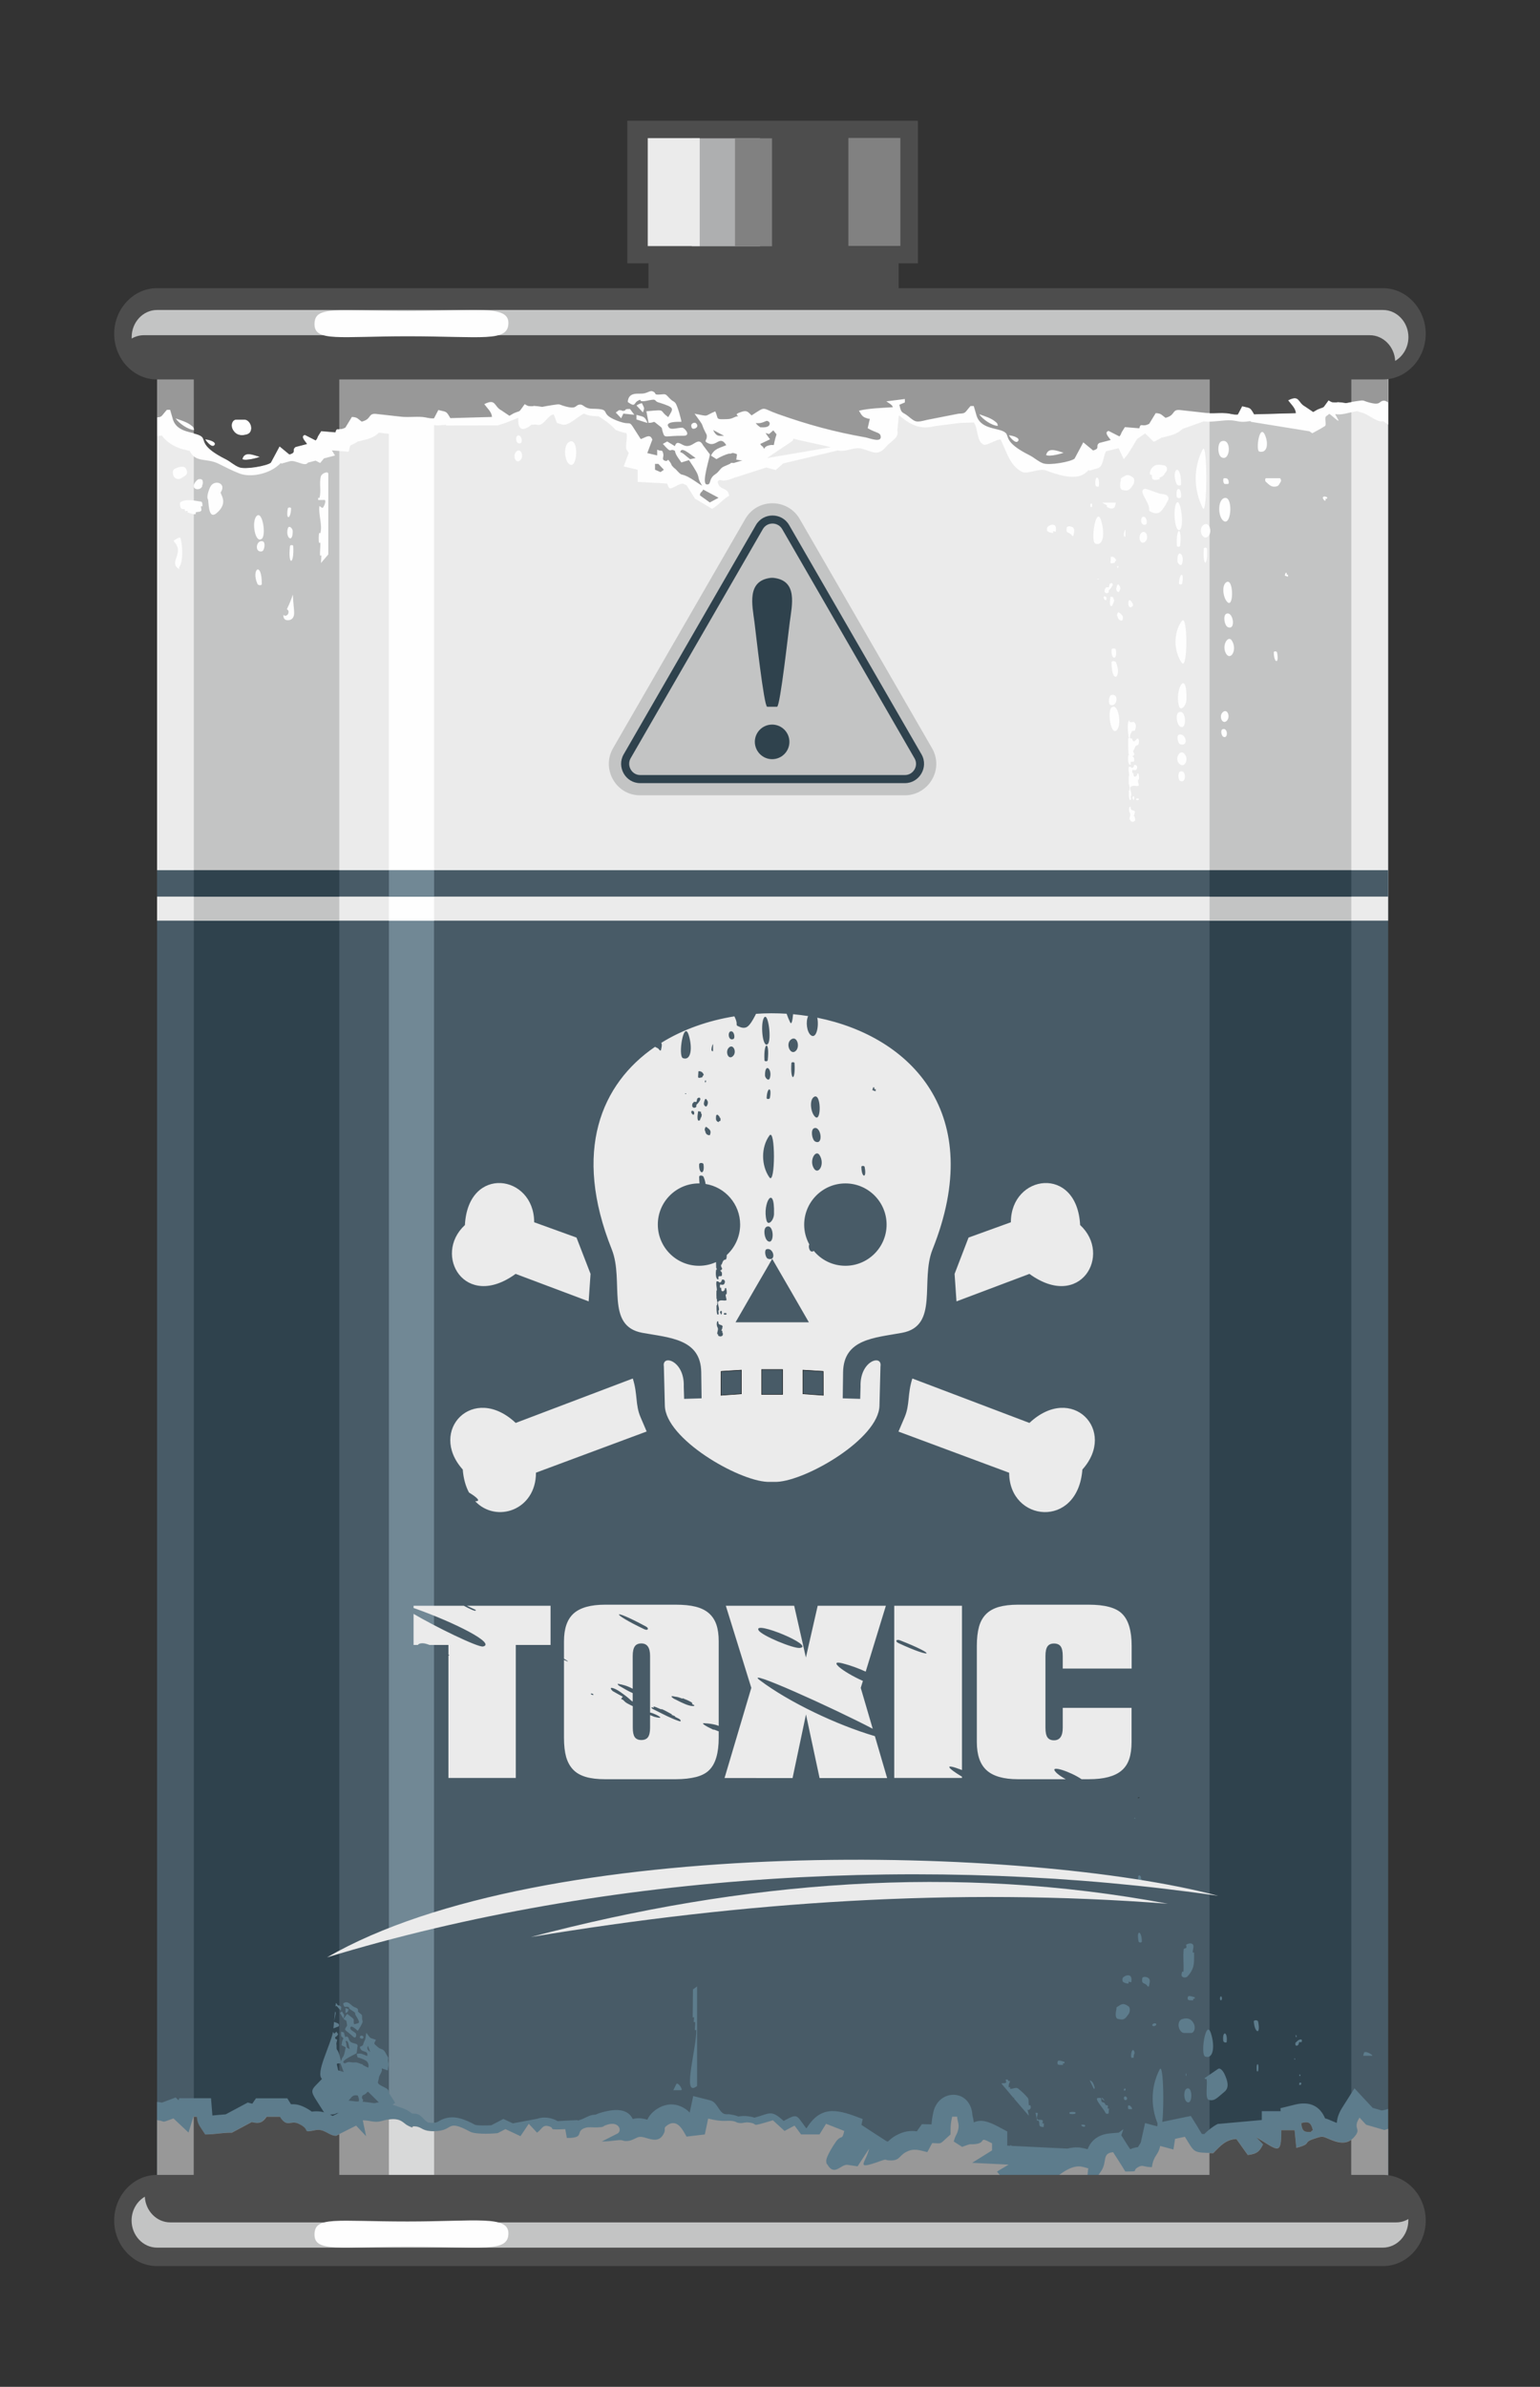 <?xml version="1.0" encoding="UTF-8"?> <svg xmlns="http://www.w3.org/2000/svg" xmlns:xlink="http://www.w3.org/1999/xlink" version="1.1" id="_x2014_ÎÓÈ_x5F_1" x="0px" y="0px" viewBox="0 0 1709.9 2648.8" style="enable-background:new 0 0 1709.9 2648.8;" xml:space="preserve"><rect x="0" y="0" width="1709.9" height="2648.8" fill="#333333" stroke="none"/> <style type="text/css"> .st0{fill-rule:evenodd;clip-rule:evenodd;fill:#485B67;} .st1{fill-rule:evenodd;clip-rule:evenodd;fill:#718895;} .st2{fill-rule:evenodd;clip-rule:evenodd;fill:#2F424D;} .st3{fill-rule:evenodd;clip-rule:evenodd;fill:#5D7C8C;} .st4{fill-rule:evenodd;clip-rule:evenodd;fill:#989898;} .st5{fill-rule:evenodd;clip-rule:evenodd;fill:#4D4D4D;} .st6{fill-rule:evenodd;clip-rule:evenodd;fill:#D8D9D9;} .st7{fill-rule:evenodd;clip-rule:evenodd;fill:#C3C4C4;} .st8{fill-rule:evenodd;clip-rule:evenodd;fill:#FEFEFE;} .st9{fill-rule:evenodd;clip-rule:evenodd;fill:#EBEBEB;} .st10{fill-rule:evenodd;clip-rule:evenodd;fill:#283338;} .st11{fill-rule:evenodd;clip-rule:evenodd;fill:#AEAFB0;} .st12{fill-rule:evenodd;clip-rule:evenodd;fill:#818181;} .st13{fill:none;stroke:#141515;stroke-width:0.567;stroke-miterlimit:10;} </style> <g> <rect x="174.4" y="401.5" class="st0" width="1366.9" height="2079.7"></rect> <rect x="431.8" y="401.5" class="st1" width="50.1" height="2079.7"></rect> <path class="st2" d="M1343,401.5h157.4v2079.7H1343V401.5z M215.2,401.5h161.5v2079.7H215.2V401.5z"></path> <path class="st3" d="M1541.2,2340.4c0,44,0,88,0,131.9c-455.6,0-911.2,0-1366.9,0c0-46.6,0-93.1,0-139.7c1.9,0.2,3.7,0.4,5.5,0.8 c1.5-0.6,3.1-1.2,4.5-1.7c3.5-1.3,7.1-2.7,10.7-4c1.1,1,2.2,2.1,3.3,3.1c0.2-0.8,0.5-1.5,0.7-2.3c11.8,0,23.5,0,35.3,0 c0.5,6.3,1,12.6,1.5,18.9c0,0.1,0,0.2,0,0.3c4.9-0.4,9.8-1,14.8-1.3c8.2-4.4,16.3-8.7,24.5-13.1c1.7,0.4,3.3,0.9,5,1.3 c1.4-2,2.8-4,4.1-6c11.6,0,23.2,0,34.8,0c1.4,2.2,2.7,4.4,4.1,6.6c4.6-0.2,8.4,0.3,13.8,2.7c3.4,1.6,6.5,3.4,9.3,5.5 c6.7-1,13.1,0,19.3,2.8c1.2,0.6,2.6,1.3,3.9,2c3.2-1.6,6.5-3.3,9.7-4.9c-3.7-17.9,6.8-11,21.8-10.9c5,0,9,0.9,13.8,1.5 c0.9,0.1,1.3,0.2,2.1-0.1c9.5-2.7,19.7,2.4,29.2,5.4c5.3,1.7,7.8,3.6,11.5,6.3c1.5,0,2.9,0.1,4.4,0.3c6.1,0.8,8.4,7.2,13.6,9.7 c1.2,0.3,3.3,0.3,4.5,0.3c6.2,0,5.4-1.3,11.1-3.8c12.8-5.5,25.1,0,36.6,6.1c3.8,0.9,12.5,0.7,17.8,0.4c4.5-2.3,9-4.6,13.4-7 c3.5,1.6,7,3.3,10.5,4.9c9-1.7,18.1-3.4,27.2-5.1c5.5-1.9,11.3-1.7,17.1,0.2c1.9,0.6,3.8,1.4,5.4,2.4c2-0.1,3.9-0.2,5.7-0.3 c5.5-0.3,11-0.6,16.6-0.8c0,0.2,0.1,0.4,0.1,0.6c0.6-0.2,1.2-0.4,1.8-0.6c6.7-2,10.6-5.7,16.7-6c0.4,0,0.9,0,1.4-0.1 c2.1-1,4.2-1.8,6.5-2.4c17.1-4.8,29.4-3.6,34.7,7.3c0.5-0.1,1-0.2,1.5-0.4c5.5-1.1,10-0.2,14.7,1.1c2.1-4.7,5.7-8.6,10.5-11.8 c7.8-5.1,16.9-6.7,25.6-3.3c4.7,1.8,8.1,4.3,10.9,7.2c1.3-6.1,2.6-12.2,3.9-18.3c6.3,1.6,12.6,3.2,19,4.8 c8.4,2.1,9.7,15.4,17.8,15.4c4,0,1.4-0.3,6.1,0.5c2.6,0.4,4.8,1,7.1,2c3.7-0.6,6.6-0.8,10.7-0.3c2.6,0.3,5,0.8,7.3,1.6 c16.9-4.5,18.2-9.4,32.4,3.6c16-8.5,13.7-7.1,24.9,7.9c0.2,0,0.5,0,0.7,0c16.6-26.7,36-20.1,62.2-10c-0.5,2.2-1,4.3-1.4,6.5 c9.3,6.1,18.6,12.2,28,18.2c0.4,0.1,0.9,0.2,1.4,0.3c2.8-2.6,5-4.6,9-6.8c8.9-4.8,15.7-5.5,23.1-4.6c1.9-2.6,3.7-5.2,5.6-7.9 c3.3,0.1,6.5,0.1,9.8,0.2c0.3,0,0.6,0,0.9,0c0.3-4.2,0.9-8.3,2-13.4c5.7-26.2,41.2-26.5,43.4,2.9c0.1,1.3,0.7,3.1,0.9,4.4 c0.3,1.4,0.5,2.7,0.6,4c8.2-4.1,17.4-0.5,26.5,4.3c3.5,1.9,7.1,3.8,10.7,5.7c0,5.2,0,10.5,0,15.7c1.1,0,2.3,0.1,3.4,0.2 c0.1-0.3,0.3-0.6,0.4-0.9c0.4,0.3,0.7,0.6,1,1c20.7,1,41.4,2,62,3c2.3-0.6,4.7-1,7.1-1.2c6.2-0.5,9.8,0.5,15.3,1.9 c0.6-1.6,1.4-3.1,2.3-4.7c5.1-8.2,13.1-12,22-12.8c3.4-0.3,6.9-0.6,10.3-0.9c1.8-1.3,3.5-2.6,5.2-3.9c-0.8,2.3-1.6,4.6-2.4,6.8 c1.5,2.3,2.9,4.7,4.4,7c1.8,2.9,3.6,5.7,5.5,8.5c2.8-1.2,5.6-2,8.6-2.3c0.6-1.1,1.3-2.2,2-3.3c0.9-1.3,1.1-1.5,1.4-3.1 c1.5-6.8,3-13.6,4.5-20.3c4.5,1.2,9,2.4,13.5,3.6c0.2-1.3,0.4-2.6,0.6-3.9c12.2-2.5,24.4-5.1,36.7-7.6c2.4,3.8,4.7,7.6,7.1,11.4 c1.4,2.3,3.4,5.9,5.1,8.5c0.9,0.1,1.8,0.1,2.7,0.2c4.7-4.6,9.5-8.4,14.9-11.2c16.3-1.5,32.7-3,49-4.4c0-3.3,0-6.6,0-9.8 c7,0,14,0,21,0c-0.1-1.1-0.2-2.2-0.3-3.3c5.4-1.3,10.8-2.7,16.2-4c15.8-3.9,27.4,1.1,33.4,15.3c1,0.2,2,0.5,3,0.9 c2,0.7,6.5,2.9,10,4.1c0.4-6.1,2.6-11.7,6.5-17.7c4.4-6.9,8.8-13.8,13.1-20.7c6.7,7.2,13.4,14.5,20.2,21.7c3.3,1,6.7,1.9,10,2.9 C1536.8,2341.8,1539,2341.1,1541.2,2340.4L1541.2,2340.4z"></path> <path class="st4" d="M174.4,2353.4v98.3h1366.9v-89.2l-4.2,1.3l-20.3-5.9l-7.3-7.9c-8.6,13.6,3.7,11.4-6.7,22.4 c-10.2,10.9-25.5,1.5-32-0.8c-3.9-1.4-7.4,0.4-11.4,1.6c-13.9,4.4-1.8,5.5-20.1,10.2l-1.9-19.6h-14.7c0,28.9-3.6,22.4-27.7,7.9 l7.4,7.8c-3.8,7.7-6.6,10.8-17,11.8l-12.6-17.7c-11.2,0.3-17.8,7.5-25.7,15.7c-23.2-0.5-20.3-0.1-31.5-18l-10.9,2.3l-1.8,11.8 l-14.7-3.9c-2.4,11.2-7.3,9.8-9.2,23.5c-9.2,0-9.9-3-15-0.2c-8,4.4,1.6,4.9-11.2,5c-1.1,0-2.2,0-3.4,0 c-4.5-7.6-10.3-16.4-13.5-21.4c-12.3,1.1-6.7,10.1-12.6,19.9l-4.6,6.9c-2.8,6,1.3,2.8-10.7,9.5c1.2-3.6,2.4-6.6,2.7-7.7 c-1.5,1.1-2.9,2.4-4,3.9l1.6-14.7c-5.4-0.5-12.6-7.3-31.9,7.2c-15,11.2-22.6-3.9-21.5,16c0.4,6.9-1.1,11-7.9,12.1 c-15.7,2.7-5.7-16.2-7.3-19.4l-8.7-8c-2.9,6.4-0.6,6.2-2.4,11.4c0,0.1,0,6.3-7.5,1.4L1107,2410c0.5-0.4,1.9-1.3,2.3-1.5l10.6-6.3 l-40.5-2l22.1-13.8v-7.8c-16.7-8.9-4.7-0.2-19.7,0.9c-7.1,0.5-2.2-1.1-13.5,3l-9.3-5.9c1.5-6.7,3.6-7.5,4.8-12.8 c1.6-6.8-0.6-8.5-1.1-14.8h-5.5c-1.7,8.1-1.8,9.2-1.8,19.7c-13.3,11.8-8.4,9.9-20.3,9.6c-1,1.4-4,7.6-5.5,10 c-9-2.1-15-4.8-23.9,0.1c-8.1,4.4-6.5,10.2-19.6,9c-3.3-0.3-1.7-1.7-8.2,0.7c-30.2,10.8-16.4,2.3-12.9-13.6l-12.8,19.6l-11.4-1.7 c-7.4-0.5-14.2,13-22.1-0.2c-1.1-1.8-1.1-0.6-1.3-4c-0.3-5.3,10.2-20.9,11.7-22.7c5.8-6.6,5.8,0.2,8.3-10.7l-20.2-7.9l-7.3,11.8 h-20.4l-7.3-9.8l-11.1,5.9l-12.9-11.8c-28.3,8.4-14.1,4-26.3,2.5c-4.5-0.6-6.4,0.6-9,0.6c-5.9-0.1-4.4-1.5-9.4-2.3 c-6.5-1-10,1.6-27.2-2.7l-3.7,17.6l-20.3,2.4c-3.5-5.7-9.6-20.3-20.8-13c-6.7,4.4-0.5,3.8-5.7,11.7c-6.9,10.4-19.3,0.3-26.2,1.7 c-3.4,0.7-7.9,4.1-12.2,4.4c-7.5,0.7-3.6-1.8-13.6-0.6c-5.8,0.7-8.8,1.2-15.6,1.2l17.6-8.9c5-3,1.7-13.6-11-9.9 c-7.7,2.2-1.6,2.7-12.1,3.2c-4,0.2-8.6-0.7-12.5,0.4c-12.7,3.7,0.6,11.5-20.8,11.3l-1.8-9.8c-21.5,1.1-10.5-0.6-17.6-3 c-7.7-2.5-7.7,2.7-13.7,6.9l-9.2-9.8l-9.2,13.7l-16.7-7.8l-8.5,4.4c-0.7,0.3-23.9,2.1-30.8-1.6c-27.4-14.7-17.2-0.6-39.8-0.6 c-14.3,0-12.7-4.2-20.6-5.3c-7.6-1,0.6,3.7-8.9-0.9c-5.9-2.9-7.9-11-28.9-5c-8.2,2.3-12.4-0.8-20.9-0.8l3.7,17.6l-11.1-11.7 l-22.3,11.2c-8,0.2-13.1-8.2-23-6.3c-17.1,3.5-3.6,0-19-7.2c-8.8-4.1-12.5,5.1-20.5-7.6h-14.7c-4.5,6.6-8.4,8-16.6,5.9l-22.1,11.8 c-11.7-0.1-17.8,1.9-29.6,1.9c-6.1-9.7-8.5-11.1-9.2-19.7h-3.6l-5.5,17.7l-16.7-15.7c-16,6-7.5,2.9-18.4,2L174.4,2353.4 L174.4,2353.4z M950.4,2417.9l9.2-3.9c2,2.9,5.5,6.1,5.5,9.8l-7.4,7.9c-3.9,0-2.4-0.7-7.4-2V2417.9z M1444.9,2356.1 c7.7-1.9,10.5-1.2,12.8,7.8c-4.8,2.6,1.5,2-5.5,2C1446.3,2365.8,1445.4,2361.9,1444.9,2356.1L1444.9,2356.1z"></path> <path class="st5" d="M215.2,2451.8h161.5v-83.3l-3.4,1.7c-8,0.2-13.1-8.2-22.9-6.3c-17.2,3.4-3.7,0-19.1-7.2 c-8.8-4.1-12.5,5.1-20.5-7.6h-14.7c-4.5,6.6-8.4,8-16.6,5.9l-22.1,11.8c-11.7-0.1-17.8,1.9-29.6,1.9c-6.1-9.7-8.5-11.1-9.2-19.6 h-3.5V2451.8z M1500.4,2374.7c-10.1,7.5-23.6-0.8-29.6-2.9c-3.9-1.4-7.4,0.4-11.4,1.6c-13.9,4.4-1.8,5.5-20.1,10.2l-1.9-19.6h-14.7 c0,28.9-3.6,22.4-27.7,7.9l7.4,7.8c-3.8,7.7-6.6,10.7-17,11.8l-12.6-17.7c-11.2,0.3-17.8,7.5-25.7,15.7l-4.2-0.1v62.4h157.4V2374.7 z M1444.9,2356.1c7.7-1.9,10.5-1.2,12.8,7.8c-4.8,2.6,1.5,2-5.5,2C1446.3,2365.8,1445.4,2361.9,1444.9,2356.1L1444.9,2356.1z"></path> <path class="st6" d="M482,2451.8v-86.6c-13.9,0-12.4-4.2-20.2-5.3c-7.6-1,0.6,3.7-8.9-0.9c-5.1-2.5-7.3-8.8-21.1-6.8v99.7H482z"></path> <path class="st5" d="M174.3,2413.6h1361.2c26.1,0,47.5,22.8,47.5,50.6l0,0c0,27.9-21.4,50.6-47.5,50.6H174.3 c-26.1,0-47.5-22.8-47.5-50.6l0,0C126.8,2436.4,148.2,2413.6,174.3,2413.6L174.3,2413.6z"></path> <path class="st7" d="M1563.7,2462.6c0,0.5,0,1.1,0,1.6v0c0,16.5-12.7,30.1-28.2,30.1H174.3c-15.5,0-28.2-13.6-28.2-30.1v0 c0-11.4,6-21.3,14.7-26.4c0.8,15.8,13.2,28.5,28.2,28.5h1361.2C1555.1,2466.3,1559.7,2465,1563.7,2462.6L1563.7,2462.6z"></path> <path class="st8" d="M452.5,2465.3c75.4,0,112-7,112,13.1c0,21.8-28.8,14.9-112,14.9c-75.3,0-103.3,6.4-103.3-13.4 C349.2,2459.1,372.2,2465.3,452.5,2465.3L452.5,2465.3z"></path> <path class="st3" d="M372.9,2222.9l-0.4,3.7l1.3-0.4l4.6,5.1l0.5-4.1c-3.4-3.1-1.5-0.7-3.5-1.8c-2-1.2,0.3-0.1-2.1-2.3 L372.9,2222.9L372.9,2222.9z M372,2232.4l-1,10.5C372.9,2233.7,373.3,2233.6,372,2232.4L372,2232.4z M370.9,2243.7l-0.7,7.3 l5.8-2.2C377.8,2245.2,373.4,2245.1,370.9,2243.7L370.9,2243.7z M369.8,2254.9c-3.5,16.4-19.6,45.6-12.3,52.2 c-12.4,13.1-14.2,11.4-4.6,26.3l8.1,12.7l1.6,1.5c7-1.8,3.9-0.7,7.6-1.2c4-0.6,2.4-1.9,7.1-1.1c4.7,6.9,3.9,4.8,5.8,1.9 c2-3,6-3,1.8-7c1.5-1,1.6-0.9,2.2-2c0.3-0.5,0.2-1.8,1.1-2.4c2-1.3,3.7,1.4,4.3,3c3.2-2,10.5-4.7,10.6-7.8c0.1-2.4-0.9-0.2-1.2-3.3 c-0.1-1.6,0.7-2.2,1.4-2.7c1.8-1.2,0,0.7,3.1-1.8c1.3-1.1-0.3-0.4,2.3-1.9l19.5,19.3l10.5-6.9c0.1-0.9-7.5-10.9-7.2-12.3 c1.2-4.8-13.3-6.6-11.8-11.2c0.4-1.3,0.7-2.3,0.9-3.7c0.4-3.4,1.8-4.2,3-7.4c1.1-2.9-0.1-0.7,0.4-3.7l6.6,2.3 c0.4-4.2,1.5-6,0.5-9.6c-0.6-2.5,0.2-3.4,0-4.6l-1.3-2.3c-1.5-2.3-0.1,0-1.3-2.3c-3.1-6.1-5-3.8-8.8-7c-6.1-5.2-4.1-3.6-2.3-8.2 c-7.7-3-4.7,0-10.7-7.8c-1.5,10.7-0.9,5.5-3,11.5c-0.6,1.8-0.4,2.1-1.8,3c-1.6,1.1-3,0.1-1.8,3c2.2,5,9.1,1.4,7.6,8.3 c-4.6-1.8-6.9-3.6-11.7-2.3l1,3.7c3.6,1,6.9,2.2,9.6,3.9c2,1.2,3.5,5.4,2.1,7.6l-5.4-2.7c-2.7-2.6,0.2-0.4-2.7-1.5 c-4.7-1.7-3.7-1.8-8.2-1.6c-2.7,0.1-3.1-0.7-5.6-0.4c-2.9,0.4-3.7,2.4-5.4,0.6c-2.5-2.7,14-9.7,14.6-10.5l0.8-6.4 c2-6.3-6.7-2.5-9.1-8.3c-1-2.4-1.2-4.6-4.4-3.2l-1.5-5.1l-3.1-0.9c-0.3,8.5,1,4,2.6,7.8l-0.5,0.8c0,0.1-0.1,0.3-0.2,0.3 c-1,2.1-0.9,4.1-1.4,6.2l4.6,2.3c-2.5,14.6-3.2,7.8-5.1,15.6c-1-3.3-1.6-6.9-2.9-10.1c-1.8-4.3-2.2-1.5-2.1-7.3 c0-1.6-0.2-0.5-0.2-2.3c0.1-2.1,0.2-0.6,0.5-2.3c0.9-4.2-0.3-1.1-1.6-3.3c-1.2-2.1,1.3-1.8,2.3-3.6c1.5-2.4,0-1.2-1.1-4.1l-2.5,2.3 L369.8,2254.9L369.8,2254.9z M360.6,2350.7c0.4,0.2,0.9,0.5,1.5,1c-1.1,0.8-1.4,1.2-1.8,1.2L360.6,2350.7L360.6,2350.7z M400.4,2259.3c0.9-0.8,3.9,0.1,3,2.3c-0.5,1.2-2.4,1-3.5,0C399.2,2261,399.5,2260.1,400.4,2259.3L400.4,2259.3z M383.6,2228.5v5.5 c3-1.4,2.3-0.7,3.5-4.1C385.6,2229.1,385,2228.9,383.6,2228.5L383.6,2228.5z M377.5,2234l3.6,5.9c0.7-1.2,0.5-0.7,0.8-1.8 c0.6-2.4-0.2-2.6-2.3-6L377.5,2234L377.5,2234z M381,2223.4c5.1-3.9,8.3,1.6,11.2,3.3c2.3,1.4,4.2,1.5,4.9,2.7 c1.7,2.8-1.5,1.6,2.2,4.6c2.6,2,2.7,1.8,2.7,4.5c0,4.1,0.6,2.8,0.6,5.1c0,1.8-4.7,9.4-5.4,10.1c-0.8-0.7-8.2-8-8.3-2.8 c0,1.9,4,3.6,6.2,5.6c0.9,1.8,0.3,6.7-3,3.7c-8.4-7.7-9.9-6.7-8.4-9.6c1.8-3.4,2-1.3,1.3-5.6c-0.7-4.3,0-1.4-3.6-4.6l4.1-5.5 c10.7,8.2,6,4.4,7.6,11.5c6.2-1.4,7.4-0.7,2.3-9.2c-2.6-3.5,1.3-2.4-4.3-5.8c-7.1-4.2-0.8-3-5.1-4.3 C383.3,2226.3,382.3,2229.1,381,2223.4L381,2223.4z M409,2275.4c-1.6-1.5-1.1-3.5-0.5-5l2.6,6.9L409,2275.4L409,2275.4z M385.1,2272.2c-0.9-4.2-0.3-5-1.5-6.9c3.1-2,3.5,4.4,4.6,8.8L385.1,2272.2L385.1,2272.2z M373.9,2290.6c1.5-1.3,1.7-0.3,4.1-0.9 l3.6,9.7l-6.1-1.8L373.9,2290.6L373.9,2290.6z M390.7,2326.9c2.3-2,4.4-1.8,6.6-1.4c2.2,5.5,0.8,6.1,1.1,6c0.1,0,0,0.3,0,0.5 c-5.2,0.6-8.9,1.7-11.7-0.5L390.7,2326.9z"></path> <rect x="174.4" y="401.5" class="st9" width="1366.9" height="620.2"></rect> <rect x="431.8" y="401.5" class="st8" width="50.2" height="620.2"></rect> <path class="st7" d="M1343,401.5h157.4v620.2H1343V401.5z M376.8,1021.7H215.2V401.5h161.5V1021.7z"></path> <rect x="174.4" y="965.7" class="st0" width="1366.9" height="29.3"></rect> <rect x="431.8" y="965.7" class="st1" width="50.2" height="29.3"></rect> <path class="st2" d="M215.2,965.7h161.5V995H215.2V965.7z M1343,965.7h157.4V995H1343V965.7z"></path> <path class="st3" d="M1256.1,2283.2c0.4,1,1.9,0.3,2.9,0.2c0.2,0-0.3-0.2-0.3-0.2c0.1-1.3,0.2-2.6,0.5-3.8c0-0.2,0.5,0.2,0.5,0 c0-2.9-0.2-3.3-1.6-4.5c-0.6-0.5,0,0-0.5,0.6c-0.1,0.2-0.4-0.2-0.5,0C1256.4,2276.5,1255.3,2281.1,1256.1,2283.2L1256.1,2283.2z M1441.9,2263.9c-3.1,2.4-2.9,2.7-3.1,2.9c-0.1,0.2-0.5-0.2-0.5,0c-0.1,1.7-0.2,2.6,0.5,3.2c0.8,0.5,2,0.2,2.6-0.6 c0.8-1.1,0.4-1.7,1-2.5c0.1-0.2-0.2-0.6,0-0.6c0.9-0.2,1.8,0.2,2.6,0c0.2,0-0.1-0.5,0-0.6c0.1-0.1,0.5,0.2,0.5,0 C1445.6,2263.7,1445.7,2262.4,1441.9,2263.9L1441.9,2263.9z M1437.5,2285.3c-0.5-0.7-0.4,0.2-0.5-0.7c-0.1-0.4,1-0.4,1,0 c0,1.3,0.2,0.7-0.5,1.3C1437.3,2286,1437.6,2285.4,1437.5,2285.3L1437.5,2285.3z M1248.2,2318.1c0.4-0.4,1.5-0.6,1.5,0 c0.1,1.8-0.1,2.1-1.5,1.9C1247.7,2319.9,1247.9,2318.5,1248.2,2318.1L1248.2,2318.1z M1248.4,2330.1c-0.6-0.8-0.8-2.6,0-3.2 c1.1-0.9,2-0.2,2.6,0.6c0.5,0.7,0.6,2,0,2.5C1250.3,2330.8,1249,2330.9,1248.4,2330.1L1248.4,2330.1z M1259.5,2018.1 c-0.2-0.1-0.2-0.5,0-0.6c0.3-0.2,0.7-0.2,1,0c0.2,0.1,0.2,0.5,0,0.6C1260.3,2018.2,1259.8,2018.2,1259.5,2018.1L1259.5,2018.1z M1442.9,2312c-0.5,0.8-0.4,0-0.5,1.3c0,0.2,0.4-0.1,0.5,0c0.1,0.2-0.2,0.7,0,0.6c1.4-0.2,1.9-0.5,2-1.9c0-0.6-1.2-1.3-2.1-0.6 C1442.7,2311.5,1443,2311.8,1442.9,2312L1442.9,2312z M1443.8,2303.7c0.2-0.3,0.2-1,0-1.3c-0.2-0.3-0.8-0.3-1,0 c-0.2,0.3-0.2,1,0,1.3C1443,2304,1443.6,2304,1443.8,2303.7L1443.8,2303.7z M1439.8,2260.4c0-1.3,0-0.5-0.5-1.3 c-0.1-0.2,0.1-0.5,0-0.7c-0.1-0.1-0.5-0.2-0.5,0c-0.2,0.6-0.3,1.4,0,1.9C1438.9,2260.8,1439.8,2260.9,1439.8,2260.4L1439.8,2260.4z M1263.9,2084.8c0,0.2-0.5-0.2-0.5,0c-0.1,3.6,0.9,5,2.6,6.4c0.1,0.1-0.1,0.5,0,0.6c0.1,0.1,0.4,0.2,0.5,0c0.5-0.7,0.8-0.4,1-1.3 c0.5-1.6,0.1-3.4-0.1-5.1c0-0.2-0.5,0.2-0.5,0c-0.2-2.4,0.4-2.5-1.1-3.8c-1-0.9-1.5-0.1-2,0.6 C1263.4,2082.9,1264,2084,1263.9,2084.8L1263.9,2084.8z M1317.1,2303.7c0.2-0.8,0.1-1.7,0-2.5c0-0.2-0.5-0.2-0.5,0 c-0.1,0.8-0.1,1.7,0,2.5C1316.6,2303.9,1317,2303.9,1317.1,2303.7L1317.1,2303.7z M1256.4,2340.7h-3.1c-0.4,0-0.7-0.6-0.7-1 c-0.2-1.7-0.4-2.9,0.5-3.2C1255.1,2335.9,1258.2,2340.7,1256.4,2340.7L1256.4,2340.7z M1338.2,2282.3c-5.8-2.1,0.8-43.3,6.4-25.6 C1349,2270.4,1347.4,2285.5,1338.2,2282.3L1338.2,2282.3z M1267.8,2154.6c-0.1-12.4-6.4-13.6-3.6,0 C1264.5,2156,1267.8,2156.1,1267.8,2154.6L1267.8,2154.6z M1362,2266c1.3-11.9-5.1-12.7-3.8-1.1 C1358.3,2266.4,1361.8,2267.5,1362,2266L1362,2266z M1392.1,2243.4c1,12.9,8,15.6,4.8,0C1396.5,2241.6,1392,2241.5,1392.1,2243.4 L1392.1,2243.4z M1253.1,2199.4c0.9-0.5,2.8,1.1,3,0c0.5-2.3,0.3-5.8-1.5-6.8c-2.3-1.3-5.5,0-7.5,1.8c-1.1,1-1.2,4.2,0,5.1 c2.2,1.6,5.7,2,6,1.6C1253.5,2200.6,1252.7,2199.6,1253.1,2199.4L1253.1,2199.4z M1268.2,2195.8c-0.8,7.1,2.7,3.6,6,8.4 c0.3,0.5,1.4,0.6,1.5,0c0.5-2.8,1.8-6.6,0-8.5C1273.9,2193.6,1268.5,2192.8,1268.2,2195.8L1268.2,2195.8z M1181.7,2288.1 c0.5,0.1,0.3,1.3,0,1.7c-0.4,0.4-1.1-0.4-1.5,0c-0.3,0.4,0.5,1.7,0,1.7c-4.5,0.1-6.7,0.5-6-3.3 C1174.8,2285.3,1179.3,2287.6,1181.7,2288.1L1181.7,2288.1z M1193.8,2345.7c-1.9,0.6-4,0.6-6,0.1c-0.5-0.1-0.5-1.6,0-1.7 c2-0.6,4.1-0.6,6-0.1C1194.3,2344.2,1194.3,2345.6,1193.8,2345.7L1193.8,2345.7z M1253.1,2235.1c1.6-2.1,2.1-7.1,0-8.5 c-5.2-3.5-6.9-3.4-12.1,0.2c-2.6,1.8-0.9,0.7-1.5,3.4c-1.1,4.7-1.1,9.4,1.5,10.2C1248.6,2242.6,1249.7,2239.6,1253.1,2235.1 L1253.1,2235.1z M1280.1,2246.1c2.7-1.9,5,0.2,3,1.7C1280.5,2249.7,1278.1,2247.6,1280.1,2246.1L1280.1,2246.1z M1354.9,2216 c0.2-0.5,1.3-0.5,1.5,0c0.4,1,0.4,2.4,0,3.4c-0.2,0.5-1.3,0.5-1.5,0C1354.5,2218.4,1354.5,2217,1354.9,2216L1354.9,2216z M1326.3,2216.4c0.5,0.1,0.3,1.3,0,1.7c-0.4,0.4-1.1-0.4-1.5,0c-0.3,0.4,0.5,1.7,0,1.7c-4.5,0-6.7,0.5-6-3.3 C1319.4,2213.7,1323.9,2215.9,1326.3,2216.4L1326.3,2216.4z M1318.3,2193.5c2.4-2.4,4.6-5.6,5.9-8.9c2.1-5.4,1.6-11.8,1.6-17.8 c0-0.6-1.3,0.6-1.4,0c-0.4-2.9,1.8-6.7,0.1-8.9c-1.7-2.1-5-1.1-7.2,0c-0.9,0.4,0.5,2.6-0.1,3.5c-0.6,1.1-2.7,0.5-2.9,1.8 c-1,8.2,0.3,16.6-0.3,24.9c0,0.6-1.3-0.6-1.4,0c-0.5,1.7-1.3,4.2-0.1,5.3C1314,2194.9,1316.8,2194.9,1318.3,2193.5L1318.3,2193.5z M1395.5,2298.4c-0.4-2.3-0.4-4.8,0.1-7.1c0.1-0.5,1.3-0.6,1.4,0c0.4,2.3,0.4,4.8-0.1,7.1 C1396.8,2298.9,1395.6,2298.9,1395.5,2298.4L1395.5,2298.4z M1287.5,2361.4c-10-20.2-10.5-44.2,0-64.7 C1293.1,2285.7,1292.9,2372.4,1287.5,2361.4L1287.5,2361.4z M1317.8,2332.6c-3.6-2.3-4-13.2,0-14.8 C1324.6,2315,1324.3,2336.8,1317.8,2332.6L1317.8,2332.6z M1204.9,2359.2c-0.3,1.7-2.8,0.7-3.7,0.2c-0.4-0.2-0.8-1.5-0.4-1.5 C1202.2,2357.8,1205.2,2357.6,1204.9,2359.2L1204.9,2359.2z M1158.8,2360.6l-2.8-0.5c-3.3-0.6-1-4.5-3-6.8c-0.4-0.4-1.4,0.6-1.5,0 l-1.7-8.6l1.8,0c1.9,0-1.3,5.1,0,6.8c1.3,1.9,4.3,0.2,6,1.6c0.8,0.7-0.5,2.4,0,3.4c0.2,0.5,1.5-0.6,1.5,0L1158.8,2360.6 L1158.8,2360.6z M1144.3,2339.6c-0.3,0.8-1,1.3-1.8,1.9c-0.4,0.3-1.6-0.6-1.5,0c0.4,2.4,1.9,7.2,0.8,5.9L1126,2329v-0.9l-0.9-0.2 l-12.9-15.3c-1.1-1.3,3.4-0.1,4.8-1.4c0.8-0.7-1-3.4,0-3.4c3.1-0.1,1.1,0,3,1.7c0.4,0.3,1.6-0.6,1.5,0c-0.6,2.7-1.8,2.8-1.5,6.8 c0,0.6,1.1-0.4,1.5,0c0.4,0.4-0.5,1.6,0,1.7c3,0.5,6.6-2.2,9-0.2c4.2,3.5,6.7,5.7,10.5,10.1c1.8,2,0.6,5.8,1.5,8.5 c0.2,0.5,1.3-0.6,1.5,0C1144.6,2337.8,1144.6,2339,1144.3,2339.6L1144.3,2339.6z M1322.5,2256.1h-7.8c-3.7,0-6.9-5.9-6-10.4 c0.6-3.1,2-4.5,4.5-5.2c5.7-1.6,9.7,0.3,12.1,4.9C1328.1,2250.8,1325.6,2256.1,1322.5,2256.1L1322.5,2256.1z M756.1,2319.6h-8.5 l3.3-6.7C752.4,2309.8,759.2,2319.6,756.1,2319.6L756.1,2319.6z M1523.2,2281.4h-9.6l0.8-3.1 C1515.3,2274.7,1526.2,2281.4,1523.2,2281.4L1523.2,2281.4z M1231,2344.9c-0.1,1.3-2.9,1.2-3.4,0c-2.7-5.6-13.6-16.6-8.2-16.7 l2.5,0c1.3,0,0.3,4.1,2,4.7c0.8,0.3,1.7,0.3,2.4,0.9c0.7,0.6,0.9,1.7,1.5,2.3c0.2,0.2,0.6,0.2,0.9,0.2c0.4,0.1,1-0.1,1.3,0.3 c0.3,0.6,0,1.4,0,2.1c0,0,0,0.1,0,0.1c0,0.4-0.2,0.8,0,1.2c0.1,0.2,0.4,0,0.6,0c0.1,0,0.2,0,0.2,0c0.2,0,0.5-0.2,0.6,0 c0.1,0.2,0,0.5-0.1,0.7c0,0.2,0,0.5-0.1,0.7L1231,2344.9L1231,2344.9z M1223.3,2328.4c-1.1,0.6,4.4,3.8,3.1,2.5l-2.5-2.8 L1223.3,2328.4L1223.3,2328.4z M1214.6,2318.4l-0.2-0.3l0.1,0L1214.6,2318.4L1214.6,2318.4z M1214.5,2318.1l0.1,0 c2,0.2-0.2-4.9-1.2-6.8c-0.7-1.4-3.9-3.5-3.3-2.3L1214.5,2318.1L1214.5,2318.1z M1337.5,2306.2l14.9-10.2c2.6-1.8,5.8,2.7,7.3,5.9 c3.3,7.2,5.6,14.8-0.2,19.5c-7.9,6.4-10.7,10.7-17.4,8.9c-4.6-1.2-0.8-20-2.6-23.1c-0.3-0.4-1,0.3-1.4,0 C1337.5,2306.7,1337.4,2306.2,1337.5,2306.2L1337.5,2306.2z M769.4,2207.8l-0.3,30.9c0,0.6,1.3-0.5,1.4,0c0.4,1.7-0.5,3.6-0.1,5.3 c0.1,0.5,1.4-0.5,1.4,0c0.4,2.9-0.5,6-0.1,8.9c0.1,0.6,1.4-0.6,1.4,0c0.2,20.8-15.7,73.5-0.3,62.9l1.2-0.9v-110.5L769.4,2207.8z"></path> <path class="st10" d="M1263.4,1994.8l0.8-0.2h0.8c0.2,0,0.2,0.6,0,0.6c-0.5,0.2-1.5,0.6-1.5,0L1263.4,1994.8z"></path> <rect x="720" y="284.1" class="st5" width="277.8" height="46.9"></rect> <rect x="696.5" y="134" class="st5" width="322.7" height="158.2"></rect> <rect x="768.2" y="153.5" class="st11" width="75.6" height="119.8"></rect> <rect x="816.1" y="153.5" class="st12" width="41.1" height="119.8"></rect> <rect x="719.2" y="153.3" class="st9" width="57.7" height="119.8"></rect> <rect x="942" y="153.1" class="st12" width="57.7" height="119.8"></rect> <path class="st8" d="M174.4,401.5h1366.9v69.7l-5.6-3.8c-6,2-16.3-7.6-23.3-9.4c-1.9-0.5-3.7-1.1-5.5-1.7c-0.9,0.2-1.9,0.3-2.8,0.5 c-6.3,1-14.9,4.2-21.3,2.7c-1.1-0.2,4.3,7.5,3.2,7.4c-1.2,0.1-9-7.5-10.2-7.6c-0.9,0.9-1.9,1.7-3.1,2.4c-2.9,1.9,1,10.2-2,11.4 c-1.3,0.7-2.5,1.6-3.8,2.3l-9.8,5.4l-3.3-2.2l-64.9-10.5l-0.4-0.8l-4.9,0.6c-7,0.8-9.9-0.9-15.9-1.4c-9-0.8-21.7,2.5-31.1,1.1 L1313,476c-4.1,3.8-8.5,6.1-14.7,7.6l-8.2,2.1l-0.5-0.4l-0.5,0.8l-4.6,2.5c-1.2,0.7-2.3,1.2-3.5,1.7l-9.5-9.3l-9,6.2l-5.5,9.3 l-5.1,8l-4.2,5.1l-5.7-12.2l-13.9,3.4c-3.3,5.2-2.7,17-9.4,18.9l-9.2,2.6l-1-0.8l-0.5,1l-2.9,2.4c-10.5,8.9-31.6,1.8-44-2.9 c-7.3-2.7-20.2,4.7-26.2,1.7c-13.7-6.9-17.1-22.2-23.9-35.9c-3.2-0.9-15.4,6.8-18.3,5.8c-8.6-2.9-6.4-17.8-11.4-24.8 c-1.5,0.2-12.8,0.4-14.8,0.5l-28.6,3.6c-16.4,4.1-26.3-1-39.8-12c-0.2-0.2-1.6,17-1.8,16.9c0,0.1,0,0.2,0.1,0.3 c1.9,7.9-7.2,11.3-12.4,17.5c-9.9,11.9-16,4.9-28,2.1c-9.3-1.6-16.7,4.3-25.7,2.2l-60.7,14.4l-8.3,7.3l-10.6-2.8l-33.3,10.8l-0.8,0 c-18.3,8-15.6-0.2-19.8,4.9c1.8,10.8,11,4.8,12.8,15.6c-6.3,3.4-12.6,11.2-19,14.6l-18.9-11.3l-8.8-13.9c0-0.2,0-0.3,0-0.5 c-1-0.6-2-1.1-3-1.6c-0.3-0.2-0.7-0.4-1.1-0.5c-4.9-1.2-13.1,7.1-16,4.6l-2.2-4.9l-32.6-1.8v-13.5l-15.5-3.7l5.6-14.9l-2.4-3.7 c-1.9-2.9,1.7-15.1-0.3-18.3c-3.9-0.7-7.6-1.9-11.8-3.6c-6.8-7.6-14.2-12.1-19.1-15.2c-0.8,0-1.5,0-2.2,0 c-5.5-0.1-9.6-0.9-13.8-2.9c-6.2,2.3-16.9,14.1-24.2,12.2c-1.9-0.5-3.7-1.1-5.5-1.7c-1,0.1-3.4-9.7-4.3-9.6 c-6.3,1-11.1,13-17.4,11.6c-1-0.2-2.2-0.3-3.4-0.4c-1.2,0.2-2.4,0.2-3.7,0.2c-0.9,0.9-1.9,1.7-3.1,2.4c-13.8,8.9-11.2-10.2-11.5-10 l-14.3,5.7l-8.5,2.7l-57.2,0.1l-0.4-0.8l-4.9,0.5c-7,0.8-9.9-0.8-15.9-1.3c-9-0.8-23.5,13.4-33,11.9l-20.4-2.3 c-4.1,3.8-8.5,6.1-14.7,7.6l-8.2,2.1l-0.5-0.4l-0.5,0.8l-4.6,2.5c-1.2,0.7-2.4,1.2-3.5,1.7l-1.7,6.8l-18.6-1.5l3.5,5.7l-12.3,3.2 l-4.2,5.1l-5.1-2.6l-8.5,2.2c-3.3,5.2-13.6-3.4-20.2-1.5l-9.2,2.6l-1-0.8l-0.5,1l-2.9,2.4c-10.4,8.8-29.7,13.1-42.1,8.4 c-7.2-2.7-17.2-7.8-23.2-10.8c-13.7-6.9-25.4-0.6-32.2-14.3c-3.3-0.9-7.1-1.6-9.9-2.5c-8.6-2.9-15.9-7.6-21-14.6 c-1.1,0.2-2.4,0.3-3.7,0.4l-1.3,0.1V401.5z M852,508.3l70.5-12c-5.6-1.6-35.9-7.7-41.5-9.5l-0.6,1.9 C880.1,489.7,852.3,507.4,852,508.3L852,508.3z"></path> <path class="st4" d="M174.4,416h1366.9v30.7c-1.7-1.2-2.9-2.2-5.3-2c-5,0.5-2.8,5.3-14.9,2.2c-9.4-2.4-4.8-3.3-15.7-1.6 c-18.5,2.9-4.6,2-19.4,0.9c-3.4-0.3,1.6,0.3-3.7,0.3c-4.1,0-4.3-0.7-7.2-2.3c-7.9,10.6-3.2,6.2-12.3,10.2c-0.7,0.3-3.7,2.2-4.7,2.8 l-8.9-6.1c-8.5-4.4-5.9-13.6-19-6.9c3,4.1,8.5,8.9,8.5,14.2l-46.2,1.3c-4.8-8.4-4.2-6.6-13.3-9l-4.8,9.2c-4.9,0.5-8.4-1.1-12.3-1.4 c-8.5-0.8-17.7,0.7-26.2-0.6l-24.3-2.7c-11.3-1.7-5.6,5.5-17.5,8.5c-4.5-3.2-4.7-5-10.9-5.2l-7.2,11.8c-8.2,4.4-9.3-1.9-11,5 L1249,474l-3.4,5.4c-1.5,3-0.5,2.3-2.7,4.9l-12-6.1c-5.6,1.6,0.7,7.4,2.3,10.1l-12.7,3.3c-4.8,3.6,1.7,5.9-6.8,8.3l-10.9-9 l-9.7,18.1c-4.2,3.5-28.1,7.8-35.1,5.1c-5.6-2.1-9.4-6.1-14.9-8.9c-28.4-14.2-22.4-21-26.5-24.8c-6.8-6.4-28.5-2.6-32.8-20.9 l-2.6-8.9h-3.6c-7,7.8-4.7,8.1-13.4,8.5l-35.1,6.9c-12.2,3.1-12.6,2.5-20.6-4c-6.8-5.6-7.6-2.1-9.9-12.8l6.1-2.6l0-3.8l-20.6,2.6 c2.7,2,6.2,3.3,7.3,6.5c-12.1,0.8-27,1.2-37.7,3.9c2.6,4,3.5,6.8,8.1,8.1c2.2,0.6,0.5,0.6,4,0.9l-2.4,10.4 c9.2,5.3,13.4,4.6,14.3,8.3c2.1,8.7-12.5,2.6-16.6,1.9c-35.1-6.2-64-14.1-97.3-25.9c-19.1-6.7-12.3-9.4-29.3,1.5 c-4.7-4.7-5.6-6.1-13-3.3c-5.5,2-3.3,2.7-1.8,4.2c-4.3,0.1-5.7,3-11.9,3.2c-14.2,0.5-9.6,0.2-13.6-8.6c-13.2,5.5-5.7,6-23,2.6 c12.4,16.9,6.1,8.8,11.7,20c1.6,3.2,2.2,3.5,1.8,6.5c-0.5,3.5-3.5,4,1.8,6.4c9.2,4.2,12.7-9.6,19.9,2c-7.8,3.4-13,3.7-17,11.6 l6.1,3.9c5-2.9,9.9-5.2,14.8-6.3l-0.1,0.5l3.2-1c1.5,0.1,3.3,0.6,4.9,1.4l-0.8,6c3.1,0.6,5.3,0.8,6.8,0.8l-9.6,2.9 c-6.6-0.2-0.3-0.8-5.2,1.4c-7.9,3.6-6.9,2.2-11.9,8.1c-3.1,3.6-4.6,2.9-7.2,6.6c-2.9,4.2-1.3,8.1-5.7,7.7c-6.5-0.5,4-31.5,3.5-33.4 l-7.6-10.1c-5.9-11.4-11.3,4.9-21.8-0.1c-4.4-2.1-7.5-4.9-9.5,1.1l-8.5-5.2l-4.8,2.7c10.8,12.3,6.5,4.3,13.3,7.6l0.5,1.8 c0,0.1,0.2,0.5,0.2,0.7c1.6,4.2,4.3,7,6.5,10.5l8.5-2.6c16.2,23.7,6.4,15,14.6,28.5c-5.6-3.4-11-7.7-16.9-10.5 c-7.9-3.7-4.6,0.6-12.3-7.7c-2.1-2.2-0.9-0.3-3.3-3c-2.7-3.1-0.6-1.1-2.4-4c-4.6-7.1-1.9-1.2-6.4-2.6c-4.2-1.4-0.9-4.1-1.9-8 c-1.4-5.3-1.6-1.7-6.7-4.3l0,6.4l-11-2.6l5.6-14.9c-2.6-7.5-8.1-1.8-12.9-0.7c-17.4-26.8-5.6-12.2-26.8-20.6 c-21-8.3-3.5-12.7-26.7-13c-9.6-0.1-9.5-5.1-14.4-4.6c-5,0.5-2.8,5.3-14.9,2.2c-9.4-2.4-4.8-3.3-15.7-1.6c-18.5,2.9-4.6,2-19.4,0.9 c-3.4-0.3,1.6,0.3-3.7,0.3c-4.1,0-4.3-0.7-7.2-2.3c-7.9,10.6-3.2,6.2-12.3,10.2c-0.7,0.3-3.7,2.2-4.7,2.7l-8.9-6 c-8.5-4.4-5.8-13.6-19-6.9c3,4.1,8.5,8.9,8.5,14.2l-46.2,1.3c-4.8-8.4-4.2-6.6-13.3-9l-4.8,9.2c-4.9,0.5-8.4-1.1-12.3-1.4 c-8.5-0.8-17.7,0.7-26.2-0.6l-24.3-2.7c-11.3-1.7-5.6,5.5-17.5,8.4c-4.5-3.2-4.7-5-10.9-5.2l-7.2,11.8c-8.2,4.4-9.3-1.9-11,5 l-15.8-1.3l-3.4,5.4c-1.5,3-0.5,2.3-2.7,4.9l-12-6.1c-5.6,1.6,0.7,7.4,2.3,10.1l-12.7,3.3c-4.8,3.6,1.7,5.9-6.8,8.3l-10.9-9 l-9.7,18.1c-4.2,3.5-28.1,7.8-35.1,5.1c-5.6-2.1-9.4-6.1-14.9-8.9c-28.4-14.2-22.4-21-26.5-24.8c-6.8-6.4-28.5-2.6-32.8-20.9 l-2.6-8.9h-3.6c-6.3,6.9-5.1,8-10.9,8.4V416z M262.1,465.7c-3.7,0-6.7,5.7-3.4,11.4c2.9,5,7.7,7,14.6,5.2c3.1-0.8,4.8-2.2,5.5-5.5 c1.1-4.9-2.7-11.1-7.3-11.1H262.1L262.1,465.7z M1120.1,483.1c1.5,2.3,7.3,9.6,10.1,6.6C1133.7,486,1123.9,483.2,1120.1,483.1 L1120.1,483.1z M1161.5,505c4.3,2.2,18.3-2,19.4-2.6C1172.6,500,1163.8,496.1,1161.5,505L1161.5,505z M1107.9,472.6 c-0.8-3.2,0-2.3-2.8-4.7c-5-4.2-11.9-6-17.8-8.2C1090.9,465.3,1101.5,472.5,1107.9,472.6L1107.9,472.6z M767.5,472 c0,2.1,0.7,3.8,2.4,3.8c2.7,0,5.2-2.1,4.1-4.5C772.2,467.2,767.5,469.8,767.5,472L767.5,472z M227.8,487.6 c1.5,2.3,7.3,9.6,10.1,6.6C241.4,490.5,231.6,487.7,227.8,487.6L227.8,487.6z M706.7,450l7.2,7.7c1.8-5.7,1.8-3.9-1.2-10.3 C709.9,448.1,708.9,448.6,706.7,450L706.7,450z M706.7,465.5l12.1,3.9c-0.7-2.6-0.4-1.7-1.5-3.5c-2.4-4-3.6-3.4-10.6-5.5V465.5 L706.7,465.5z M269.1,509.6c4.3,2.2,18.3-2,19.4-2.6C280.3,504.6,271.4,500.6,269.1,509.6L269.1,509.6z M215.6,477.2 c-0.8-3.2,0-2.3-2.8-4.7c-5-4.2-11.9-6-17.8-8.2C198.6,469.8,209.1,477,215.6,477.2L215.6,477.2z M687.3,455.2l-3.6,2.6l6,6.4 l2.4-5.2l12.2,1.3l-4.8-6.4c-8.1,0-2.7,1-6.6,1.9C688.9,456.6,693.1,455.2,687.3,455.2L687.3,455.2z M697,446.1 c8.9,6.4,6.5,1.3,11-1.2c6.8-3.8-2.3,2.6,11.8-0.5c11.1-2.4,5.1,0.9,12.8,2.6c17.3,5.6,15,6.1,9.4,15.9c-11.4-7.9-0.8-8.6-24.3-6.5 l2.4,12.9c8.4-0.2,3.8-3.3,10.3,1.9c6.5,5.1,3.4,2.4,5.9,9.5c2,6,2.6,2.7,22.7,2.9c8.1,0,2.2-7.7-1.2-9c-5.2,0-12.4,2.7-14.8,0.1 c-6.9-7.4,11.7-6.6,13.6-6.6c0-1.8-4.4-18.5-6.9-21.1c-3-3-2-0.5-7.5-6.3c-3.6-3.9-3.5-3.3-9.2-2.9c-8.4,0.7-3.1-1.8-8.7-3.6 c-2.4-0.8-4.8,1.5-9.4,2.4C709,437.7,697.9,434.1,697,446.1L697,446.1z M844.2,474.2c4.2,0.2,8.7,0.1,10-2.5c0.8-1.6,0.6-3.6-2-4.5 c-2.3-0.8-5.4,3.4-13.1,2.3c0.8,1.1,1.9,2.4,3.9,3.8C843.4,473.6,843.8,473.9,844.2,474.2L844.2,474.2z M848.3,498.1 c1.1-1.9,2.4-3.1,5.3-3.8c9-2.2,3.1,4.7,8.6-12.3l-3.6-4.4l-4.7,4.1c-1.5-0.4-2.8-0.8-3.9-1.2c1.4,2,2.8,4.3,5,7l-10.9,5.2 C847.2,497.5,846,493.1,848.3,498.1L848.3,498.1z M799.1,483.7h4.9l-12.2-6.5C793.3,480.2,795.3,483.7,799.1,483.7L799.1,483.7z M766.3,509.6l6.1-1.3c-7-4.7-16-13.2-17.1-6.5C759.3,503,759.7,504.8,766.3,509.6L766.3,509.6z M737.1,521.3l-6.1-6.5h-3.7v6.5 l6.1,2.6L737.1,521.3L737.1,521.3z M777.2,549.8c0-3.8,1.6-2.6,3.6-6.5l17,9.1l-9.7,5.2L777.2,549.8z"></path> <path class="st5" d="M215.2,416h161.5v60.5c-2.4-0.2-3.2-0.9-4.3,3.3l-15.8-1.3l-3.4,5.4c-1.5,3-0.5,2.3-2.7,4.9l-12-6.1 c-5.6,1.6,0.7,7.4,2.3,10.1l-12.7,3.3c-4.8,3.6,1.7,5.9-6.8,8.3l-10.9-9l-9.7,18.1c-4.2,3.5-28.1,7.8-35.1,5.1 c-5.6-2.1-9.4-6.1-14.9-8.9c-28.4-14.2-22.4-21-26.5-24.8c-2-1.9-5.3-2.9-9-3.8v-3.9l0.4,0c-0.2-0.7-0.3-1.2-0.4-1.6V416z M1343,416h157.4v30.2c-10.8,1.9-1.2,1.1-14.4,0.1c-3.4-0.3,1.6,0.3-3.7,0.3c-4.1,0-4.3-0.7-7.2-2.3c-7.9,10.6-3.2,6.2-12.3,10.2 c-0.7,0.3-3.7,2.2-4.7,2.7l-8.9-6c-8.5-4.4-5.8-13.6-19-6.9c3,4.1,8.5,8.9,8.5,14.2l-46.2,1.3c-4.8-8.4-4.2-6.6-13.3-9l-4.8,9.2 c-4.9,0.5-8.4-1.1-12.3-1.4c-6.1-0.5-12.6,0.1-18.9,0V416z M262.1,465.7c-3.7,0-6.7,5.7-3.4,11.4c2.9,5,7.7,7,14.6,5.2 c3.1-0.8,4.8-2.2,5.5-5.5c1.1-4.8-2.7-11.1-7.3-11.1H262.1L262.1,465.7z M227.8,487.6c1.5,2.3,7.3,9.6,10.1,6.6 C241.4,490.5,231.6,487.7,227.8,487.6L227.8,487.6z M269.1,509.6c4.3,2.2,18.3-2,19.4-2.6C280.3,504.6,271.4,500.6,269.1,509.6 L269.1,509.6z"></path> <path class="st5" d="M174.3,319.8h1361.2c26.1,0,47.5,22.8,47.5,50.6l0,0c0,27.9-21.4,50.7-47.5,50.7H174.3 c-26.1,0-47.5-22.8-47.5-50.7l0,0C126.8,342.6,148.2,319.8,174.3,319.8L174.3,319.8z"></path> <path class="st7" d="M146.2,375.7c0-0.5,0-1.1,0-1.6l0,0c0-16.6,12.7-30.1,28.2-30.1h1361.2c15.5,0,28.2,13.6,28.2,30.1l0,0 c0,11.4-6,21.3-14.7,26.4c-0.8-15.8-13.2-28.5-28.2-28.5H159.7C154.8,372,150.2,373.4,146.2,375.7L146.2,375.7z"></path> <path class="st8" d="M1225.6,664.2c0.9,1.6,2,2.3,2.6,1.6c0.6-0.8,0.5-2.4,0-3.2c-0.7-1-0.3-0.2-1-0.6c-0.5-0.3-1.1-0.2-1.6,0 c-0.2,0.1,0.1,0.5,0,0.6c-0.1,0.2-0.3,0-0.5,0C1225.3,662.6,1225.4,662.6,1225.6,664.2L1225.6,664.2z M1232.1,648.1 c-0.9,3.3-0.8,3.7-0.9,3.7c-1,0.2-2.1-0.2-3.1,0c-0.2,0,0.1,0.5,0,0.6c-0.7,0.7-1.4,0.9-1.5,1.9c-0.4,2.7-0.2,2.8,1.1,3.8 c0.9,0.7,2.3,0.1,3.1-0.6c0.6-0.5-0.1-2,0.5-2.5c1.7-1.6,1.9-1.8,3.6-4.5C1236.4,648,1234.9,645.7,1232.1,648.1L1232.1,648.1z M198.8,629.7c0,0.6,0.4,2,0,1.8c-12.5-7.8,6.7-17.2-5.4-30.2c-0.4-0.4-0.4-1.5,0-1.8c2.3-1.1,6.6-4.6,7.2-1.8 C203.2,608.7,203.1,624.6,198.8,629.7L198.8,629.7z M219.6,532.2c-4,3.2-5.5,7.3-3.8,9.3c1.8,2,5.6,1.8,7.5-0.1 c2.3-2.3,0.3-1,1.5-3.4c0.7-1.5,0.5-3.5,0-5.1c-0.2-0.5-1.7-1.3-2.2-1.2C221.7,531.8,220.5,531.6,219.6,532.2L219.6,532.2z M245.2,546.2c6.5-10.1-6.8-14.2-11.3-6.6c-1.7,2.8-4.9,11.7-3.1,14.4c1.2,1.9-0.1,23.6,9.6,15.5 C254.9,557.5,243.4,547.6,245.2,546.2L245.2,546.2z M1258.7,845.1c0.7-0.4,0.4,0.2,0.5-0.6c0.5-3-0.2-3.9-1.6-5.1 c-0.1-0.1-0.2-0.5,0-0.6c0.3-0.2,0.8,0.2,1,0c0.3-0.3,0.2-0.9,0.5-1.3c0.1-0.1,0.5,0.2,0.5,0c0-1.3-1.9-2.8-1.1-5.1 c0-0.2,0.4,0.2,0.5,0c0.9-2.1,0.8-2.8,2-4.4c1.1-1.4,2.6-0.5,3.1-1.9c0.8-2.2,0.8-5.9-0.6-6.4c-1.5-0.5-1.8,1.9-3.6,2.5 c-0.2,0,0.2,0.6,0,0.6c-0.4,0-1.8-0.3-2.1-0.6c-0.1-0.2,0.1-0.5,0-0.6c-0.8-0.9-0.3-0.6-1-1.9c-0.4-0.7-1.9,0.2-2.1-0.7 c-0.3-1.7,0.1-3.7,1-5.1c0.7-1.2,0.4-1.8,1.5-2.5c1.8-1.1,2.4,0.7,3.1-1.3c1.3-4.1,1.3-5.8-0.6-8.3c-1.2-1.5-3.7,0.4-5.2-0.6 c-1-0.7,0-0.5-0.5-1.3c-0.1-0.2,0.2-0.8,0-0.7c-3.1,2.5-1.5,14.2-0.8,19.1c0,0.2,0.4-0.1,0.5,0c0.1,0.2,0.1,0.5,0,0.6 c-0.3,0.3-1,0.2-1,0.7c-0.3,5.5,0.1,11,0.2,16.5c0,0,0.9,0.6,0.5,1.9c-0.1,0.2-0.5-0.2-0.5,0c-0.8,3.4-0.6,11,2.2,10.8 c0.9-0.1-0.2-2.5,0.5-3.2C1256.4,844.9,1257.8,845.7,1258.7,845.1L1258.7,845.1z M1256,883.2c0,0.2-0.5-0.2-0.5,0 c-0.2,1.5,0.6,3.1,0.1,4.4c-0.2,0.6-1.4,0-1.6-0.6c-0.7-3.1-0.6-6.4-0.6-9.6c0-0.2,0.5,0.2,0.5,0c0.3-1.4,0.5-3,0.5-4.4 c0-0.2-0.5,0.2-0.5,0c-0.2-0.8,0.1-1.7,0-2.5c0-0.2-0.5,0.2-0.5,0c-0.2-3.2-0.2-6.4-0.1-9.5c0-0.2,0.5,0.2,0.5,0c0-3-1-6-0.6-8.9 c0.1-0.9,0.2-1.4,1-1.3c2.3,0.3,2.2,2.5,4.1,0.7c1.5-1.4,0.1-2.2,1.5-2.5c1.9-0.5,3.5,1.3,2.6,3.8c-0.7,1.9-1.5,2-4.1,1.9 c-0.2,0,0.1-0.5,0-0.6c-0.1-0.2-0.4-0.2-0.5,0c-0.1,0.1,0.1,0.5,0,0.6c-0.1,0.2-0.5-0.2-0.5,0c-0.1,1.1-0.3,2.2,0,3.2 c0.1,0.4,0.8-0.3,1,0c0.6,1.1,0,3.3,1.1,3.8c1.7,0.8,1.7-0.4,3.1-1.3c0.3-0.2-0.3-1,0-1.3c0.4-0.4,1.4-1.2,1.5-0.6 c0.6,2.2,0.9,3.2,0.6,6.4c0,0.4-0.9,0.2-1,0.7c-0.5,2.2,1.6,6,0.6,6.4c-2.7,1-6.2-1.1-8.8,1.3C1253.7,874.7,1256.9,880,1256,883.2 L1256,883.2z M1261.7,886.4c-0.3,0.2-0.3,1.1,0,1.3c0.8,0.4,1.8,0.4,2.6,0c0.3-0.2,0.3-1.1,0-1.3 C1263.5,886,1262.5,886,1261.7,886.4L1261.7,886.4z M1260.4,908c0-0.2-0.4,0.2-0.5,0c-0.2-0.6,0.2-1.3,0-1.9 c-0.2-0.4-0.8-0.3-1.1-0.6c-0.1-0.2-0.1-0.5,0-0.6c0.1-0.1,0.4,0.2,0.5,0c0.2-0.4-0.2-0.9,0-1.3c0.1-0.2,0.4,0.2,0.5,0 c0.2-0.6-0.2-1.3,0-1.9c0-0.2,0.5,0.2,0.5,0c-0.4-2.7-2.3-1.8-4.2-3.2c-1.1-0.8-0.3-2.2-1.1-3.2c-0.2-0.3-0.9,0.2-1,0.6 c-0.5,1.8-0.7,3.9,0.6,6.4c1.1,2-0.6,4.7-0.4,7c0,0.5,0.8,0.3,1,0.6c0.2,0.4-0.3,1.1,0,1.3c2,0.9,2.8,1.3,4.6,0 C1260.7,910.7,1260.4,909.1,1260.4,908L1260.4,908z M1257.6,884.5c-0.3,0.5-0.1,1.3,0,1.9c0.1,0.2,0.4-0.2,0.5,0 c0.5,1.2-0.3,1.6,0.5,1.3c0.9-0.4,1-2.1,0.5-3.8C1258.9,883.3,1257.9,884,1257.6,884.5L1257.6,884.5z M1253,667.7 c-0.4,3-0.2,4.5,1.1,5.7c0.9,0.8,1.8,0.8,2.1,0.6c0.2-0.1-0.2-0.5,0-0.6c0.4-0.4,1.3,0,1.5-0.6c0.4-1,0.1-2.1,0-3.2 c0-0.2-0.5,0.2-0.5,0c-0.8-2.5-0.8-1.5-2.1-3.2c-0.4-0.4-1.2-0.5-1.5,0C1252.8,667.5,1253.1,666.7,1253,667.7L1253,667.7z M1240.8,683.6c0.6,3.8,2.1,4.9,4.7,5.1c0.8,0,0.7-0.4,1-1.3c0.4-1.2,0.5-2.7,0-3.8c-0.6-1.2-2.1-2.4-3.1-3.2 c-1-0.8-1.4-1.2-2.1-0.6c-0.9,0.7-0.8,2.5-1,3.8C1240.2,683.8,1240.8,683.4,1240.8,683.6L1240.8,683.6z M1240.5,656.3 c1.7,1.6,2.5-0.1,3.1-1.9c0.9-2.8-0.4-4.2-1.6-5.7c-0.4-0.5-1.3,0-1.5,0.7C1239.6,651.9,1238.6,654.5,1240.5,656.3L1240.5,656.3z M1241.2,630.2c0.3-0.6,0.7-1.3,0.5-1.9c-0.1-0.4-0.9-0.3-1,0c-0.3,0.5-0.2,1.3,0,1.9C1240.8,630.4,1241.1,630.4,1241.2,630.2 L1241.2,630.2z M1218.7,642.9c-0.2-0.1-0.2-0.5,0-0.6c0.3-0.2,0.7-0.2,1,0c0.1,0.1,0.2,0.5,0,0.6 C1219.4,643.1,1219,643.1,1218.7,642.9L1218.7,642.9z M1232.9,672.2c0.3,0.7,1.5,0.4,2.1,0c0.5-0.4,0.2-1.3,0.5-1.9 c0.1-0.2,0.4,0.2,0.5,0c0.1-0.4-0.2-0.9,0-1.3c0.1-0.2,0.5,0.2,0.5,0c0.2-1.4,0.8-2.8,0.5-3.8c-0.1-0.2-0.4,0.2-0.5,0 c-0.3-0.8,0-1.9-0.6-2.5c-0.4-0.4-1.1,0.2-1.5,0c-0.2-0.1,0.2-0.6,0-0.6c-0.5,0-1.5,0-1.5,0.6 C1232.4,666.7,1231.9,669.6,1232.9,672.2L1232.9,672.2z M1233.4,617.8c3.1-0.2,4.9,1.3,5.9,4l-1.2,1.4c-0.3,0.3-0.1,1.2-0.5,1.3 c-1.8,0.4-4.8,1.5-4.6-0.6L1233.4,617.8L1233.4,617.8z M1335.3,563.6c-10-20.2-10.5-44.2,0-64.7 C1340.8,487.9,1340.7,574.6,1335.3,563.6L1335.3,563.6z M1363.2,668.5c-5.1-4.2-7.2-18.9-1.5-22.4 C1369.7,641.2,1369.9,674.2,1363.2,668.5L1363.2,668.5z M1363.2,695.9c-3.8-1.8-5.5-13.2-1.5-14.8 C1369.4,677.9,1372.6,700.2,1363.2,695.9L1363.2,695.9z M1361.6,725.8c-5.8-9,1.9-21.5,6.1-15 C1374.2,721,1366.5,733.3,1361.6,725.8L1361.6,725.8z M632.1,515.1c-5.9-4.4-6.6-21.5,0-24.8C643.3,484.6,641.3,522,632.1,515.1 L632.1,515.1z M578.1,491.8c2.2-0.9,1.1-7.3-1.2-8.3C571.5,481,571.8,494.4,578.1,491.8L578.1,491.8z M576.9,511.3 c6-4.1,1.3-15.1-3.7-10.1C569,505.3,572.2,514.6,576.9,511.3L576.9,511.3z M290.7,597.9c5.1-4.2,0.6-32.1-5.9-25.1 C279,579,283.4,603.8,290.7,597.9L290.7,597.9z M290.7,611.9c-8.6,1.6-6.3-13.5,1.2-11.1C295,601.7,293.8,611.3,290.7,611.9 L290.7,611.9z M290.7,648.1c0-26.3-12.1-16.2-4.8,0C286.7,649.7,290.7,650,290.7,648.1L290.7,648.1z M322,606 c-2.5,22.3,4.8,21.4,3.6,0C325.5,604.6,322.2,604.6,322,606L322,606z M319.6,586.4c-3,9.8,5.6,17.7,5.4,2.8 C325,586.8,321,582.1,319.6,586.4L319.6,586.4z M319.6,564.2c-2.6,13.6,3.3,12.2,3.6,0C323.2,562.8,319.9,562.8,319.6,564.2 L319.6,564.2z M1312.1,735.5c-9-13-9.4-33.1,0-46.3C1319,679.5,1318.9,745.4,1312.1,735.5L1312.1,735.5z M1309,783.4 c1.8,6.7,8.2-0.3,8.3-7.1C1318.2,741.3,1303.9,764.5,1309,783.4L1309,783.4z M1310.5,806.4c-4-2.4-5.8-14-1.5-16 C1317.4,786.7,1318,810.8,1310.5,806.4L1310.5,806.4z M1310.5,825.9c-2.8-0.9-4.5-9.7-1.5-10.6 C1316.9,813,1320.3,829.1,1310.5,825.9L1310.5,825.9z M1309,847.2c-5-5.6,1.2-16.2,6.1-10.7C1320.7,842.8,1314.9,853.7,1309,847.2 L1309,847.2z M1310.5,866.7c-2.7-1.3-2.9-9.7,0-10.6C1317.4,854,1317.4,869.8,1310.5,866.7L1310.5,866.7z M1356.3,507.5 c-4.5-2.4-4.9-16,0-17.8C1367.9,485.6,1366.3,512.8,1356.3,507.5L1356.3,507.5z M1169.3,589.6c0.9-0.5,2.8,1.1,3,0 c0.5-2.3,0.3-5.8-1.5-6.8c-2.3-1.3-5.5,0-7.5,1.8c-1.1,1.1-1.2,4.2,0,5.1c2.2,1.6,5.7,2,6,1.6 C1169.6,590.9,1168.9,589.9,1169.3,589.6L1169.3,589.6z M1184.3,586c-0.8,7.1,2.7,3.6,6,8.4c0.3,0.4,1.4,0.6,1.5,0 c0.5-2.8,1.8-6.6,0-8.5C1190,583.8,1184.7,583.1,1184.3,586L1184.3,586z M1258,538.3c1.6-2.1,2.1-7.1,0-8.5 c-5.2-3.5-6.9-3.4-12.1,0.2c-2.6,1.8-0.9,0.7-1.5,3.4c-1.1,4.7-1.1,9.4,1.5,10.2C1253.4,545.8,1254.6,542.8,1258,538.3L1258,538.3z M1471.8,553.5c-0.3,0.4,0.3,1.4,0,1.8c-0.3,0.4-1.1,0.4-1.4,0c-0.8-1-2.2-2.6-1.4-3.6c1-1.2,3-0.6,4.3,0c0.5,0.2,0.3,1.3,0,1.8 C1472.9,553.9,1472.2,553.1,1471.8,553.5L1471.8,553.5z M1358.4,578c-5.9-4.4-6.5-21.5,0-24.9 C1369.6,547.5,1367.6,584.9,1358.4,578L1358.4,578z M1216.2,603.3c-5.8-2.1,0.8-43.3,6.4-25.6 C1226.9,591.5,1225.3,606.6,1216.2,603.3L1216.2,603.3z M1311.4,537.5c0-26.3-12.1-16.2-4.8,0 C1307.4,539.1,1311.4,539.4,1311.4,537.5L1311.4,537.5z M1311.4,551.4c-0.1,1.9-4.5,1.8-4.8,0 C1304.8,539.2,1312.1,540,1311.4,551.4L1311.4,551.4z M1310.3,587.7c4.6-4,0.7-35.1-3.8-29.7 C1301.9,563.4,1304.4,592.8,1310.3,587.7L1310.3,587.7z M1310.3,605.7c-0.2,1.4-3.5,1.4-3.6,0 C1305.5,584.3,1312.8,583.4,1310.3,605.7L1310.3,605.7z M1312.6,625.3c3.1-9.8-5.6-17.7-5.3-2.8 C1307.3,625,1311.3,629.6,1312.6,625.3L1312.6,625.3z M1312.6,647.6c2.6-13.6-3.2-12.2-3.6,0C1309,648.9,1312.4,648.9,1312.6,647.6 L1312.6,647.6z M1220.1,539.4c1.3-12-5-12.7-3.8-1.1C1216.4,539.9,1219.9,541,1220.1,539.4L1220.1,539.4z M1414.3,723.9 c0.1,12.4,6.4,13.6,3.6,0C1417.5,722.5,1414.3,722.5,1414.3,723.9L1414.3,723.9z M1234.2,785.1c-5.1,4.2-0.6,32.1,5.9,25.1 C1245.9,804,1241.5,779.2,1234.2,785.1L1234.2,785.1z M1234.2,771.2c8.6-1.6,6.3,13.5-1.2,11.2 C1230,781.3,1231.1,771.7,1234.2,771.2L1234.2,771.2z M1234.2,734.9c0,26.3,12.1,16.2,4.8,0C1238.3,733.4,1234.2,733,1234.2,734.9 L1234.2,734.9z M1234.2,721c0.1-1.9,4.5-1.8,4.8,0C1240.8,733.3,1233.5,732.5,1234.2,721L1234.2,721z M1398.2,501.1 c-4.2-1.1,0.3-32,6.4-18.2C1408.6,492.1,1407.2,503.4,1398.2,501.1L1398.2,501.1z M1272.1,582.1c2.2-0.9,1.1-7.3-1.2-8.3 C1265.4,571.3,1265.7,584.8,1272.1,582.1L1272.1,582.1z M1270.9,601.6c6-4.1,1.3-15.1-3.7-10.1 C1263,595.6,1266.1,604.9,1270.9,601.6L1270.9,601.6z M1336.6,608.8c-1.4,20.7,4.8,20.6,3.5,0 C1340,607.5,1336.7,607.4,1336.6,608.8L1336.6,608.8z M1336.6,582.3c-7.3,4.7-1,18.6,4.9,12.9 C1346.4,590.5,1342.9,578.3,1336.6,582.3L1336.6,582.3z M1357.2,809.4c-2.2,0.9-1.1,7.3,1.2,8.3 C1363.9,820.2,1363.5,806.7,1357.2,809.4L1357.2,809.4z M1358.4,789.8c-6,4.1-1.3,15.1,3.7,10.1 C1366.3,795.9,1363.2,786.6,1358.4,789.8L1358.4,789.8z M1292.1,516.4c-7.1-1.5-10.7-0.5-13.6,3.6c-2,2.8-2,6-1.5,6.8 c0.3,0.5,1.2-0.5,1.5,0c0.9,1.5,0.1,4.3,1.5,5.1c2.3,1.3,5.1,0.5,7.5-0.1c0.5-0.1-0.4-1.5,0-1.7c6-2.6,3.7-2.5,7.5-6.9 c1-1.2,1.1-4.1,0-5.1C1292.6,515.8,1294.4,516.9,1292.1,516.4L1292.1,516.4z M1271.5,542.3c-9,2,4.7,14.2,4.4,22.8 c-0.1,2.6,1,2.3,3,3.3c2.8,1.4,6.5,1.8,9-0.1c2.8-2.1,5.7-6.9,7.5-10.3c1.8-3.4,2.8-4.5,1.5-6.8c-1.8-3.1-5.9-2.7-9-3.3 C1287.4,547.8,1272,542.2,1271.5,542.3L1271.5,542.3z M200.8,557c-1.7,0.9-1,4.9,0,6.8c0.8,1.6,3.2,0.7,4.5,1.6 c0.4,0.3-0.4,1.5,0,1.7c0.9,0.5,2.1-0.5,3,0c0.4,0.2-0.5,1.6,0,1.7c3.3,0.5,6.5,2.7,9,1.6c0.4-0.2-0.4-1.4,0-1.7 c1.9-1.1,4.5-0.1,6-1.8c1-1.2-0.5-3.5,0-5.1c0.2-0.5,1.5,0.6,1.5,0c0-1.8,0-4.8-1.5-5.1C213.8,555.2,206.9,553.7,200.8,557 L200.8,557z M353.2,561.3L353.2,561.3L353.2,561.3L353.2,561.3z M354.6,562c-1.1,9.2,3.6,20.7,1.1,29.6c-0.1,0.5-1.3-0.5-1.4,0 c-0.5,3.5-0.6,7.1-0.1,10.7c0.1,0.6,1.4-0.6,1.4,0c0.4,4.7-0.6,9.5-0.2,14.2c0,0.6,1.5-0.6,1.4,0l-0.4,8.3l8.1-9.5V541 c0-1.7,0-2.7,0-4.1v-11.1c0-3.5-7.3-0.5-8.2,2.8c-2.1,7.7,0.6,16.3-1.6,23.9c-0.2,0.5-1.4-0.5-1.4,0l0,2.4l6.8-0.1 c2.5,0,0.2,6.5-1.5,8.5C357.4,564.6,354.8,560.6,354.6,562L354.6,562z M1249.6,588.1v7.4h-0.7 C1246.1,595.4,1249.6,585.9,1249.6,588.1L1249.6,588.1z M1430.1,640l-3.6-1.2l0.8-2.8c0.1-0.5,1.1-0.4,1.4,0c0.3,0.4-0.4,1.3,0,1.8 c0.3,0.4,1.4-0.6,1.4,0L1430.1,640L1430.1,640z M364.5,536.9v4.1C364.5,542.7,364.5,535.6,364.5,536.9L364.5,536.9z M1224.8,557.8 c-1.8,0,2.4,2.2,4.1,2.7c0.5,0.1-0.4,1.4,0,1.7c2.6,2.4,0,0.1,3,1.7c1.9,1,5.4,0.5,6-1.8l1.1-4.3H1224.8L1224.8,557.8z M1359.2,530.7h0.5c1.1,0,2.6-0.1,3.7,1.3c1,1.3,1.4,5.1,0,5.1l-3.3,0C1358.1,537.2,1357.4,530.7,1359.2,530.7L1359.2,530.7z M1405.6,530.7h15.3c1.1,0,1.9,2.7,1.2,3.8c-1.7,2.5-2,4.5-4.5,5.2c-5.7,1.6-8.3-1.7-12-4.9 C1404.4,533.9,1404.6,530.7,1405.6,530.7L1405.6,530.7z M1210.9,559.1c-0.4,1-0.4,2.4,0,3.4c0.2,0.5,1.3,0.5,1.5,0 c0.4-1,0.4-2.4,0-3.4C1212.1,558.6,1211.1,558.6,1210.9,559.1L1210.9,559.1z M193.3,529.3c1.7,2.3,5.3,3.1,7.5,1.6 c4.1-2.7,9-3.9,6-10.3c-2.2-4.7-9.6-2.3-13.6,0.2C191.2,522.1,191.7,527.2,193.3,529.3L193.3,529.3z M320.4,679.1 c0-1.5-0.8-2.5-1.9-3c2.7-5.5,4.9-10.7,6.6-16.3c0.8,13.3,1.5,16,1.5,20.5c0,6-3.5,8-7,8c-3.6,0-5-2-5-6.1c0.4,0.9,1.4,1.1,2.2,1.1 C319,683.3,320.4,681.2,320.4,679.1L320.4,679.1z"></path> <path class="st8" d="M452.5,345.2c75.4,0,112-7,112,13.1c0,21.8-28.8,14.9-112,14.9c-75.3,0-103.3,6.4-103.3-13.4 C349.2,339,372.2,345.2,452.5,345.2L452.5,345.2z"></path> <path class="st9" d="M497.9,1973.1v-135.7c0.9,0,1.1-0.7,0-1.3v-10.6H477c-1.9-0.7-3.7-1.3-5.2-1.6c-3.8-0.7-7,0-7.8,1.6h-4.8V1791 c23.3,13.8,71.6,37.5,77.2,36.2c14.3-3.4-30.9-26.2-74.8-41.9c-0.8-0.3-1.6-0.6-2.4-0.8v-2.5H515c6,3.3,12.5,6.4,13.1,5.3l0.3-0.6 l-10-4.7h92.9v43.5h-38.6v147.6H497.9z M750,1886c8.9,4.6,13.7,6.6,17.9,7.2c2.9,0.4,3.4-0.4,2.9-0.9c-0.3-0.3-1.6-0.6-1.9-0.9 c-0.9-0.9,0.4-1.2-1.2-2.3c-2.7-1.7-6.4-3.2-9.7-4.5c-0.6-0.2,0.3,0.7-0.2,0.5c-8-2.9-5.1-1.5-10.7-2.7c-1.5-0.3-2.1,0.4-0.7,1.4 C749.2,1885.9,747,1884.5,750,1886L750,1886z M658.2,1881.1c-0.3,0-1.7-0.6-1.9-0.9c-0.4-0.5-0.2-0.9,0.5-0.9 c0.3,0,1.7,0.6,1.9,0.9C659.1,1880.8,658.9,1881.1,658.2,1881.1L658.2,1881.1z M754,1910c2.4,0.8,2-0.7,1-1.8 c-0.9-0.9-4-2.1-5.6-3.1c-0.5-0.3,0.7-0.1,0.2-0.4c-1.1-0.7-2.8-1.1-3.9-1.8c-0.5-0.3,0.8-0.2,0.2-0.5c-4.1-2.1-8-4.6-11.4-5.8 c-0.6-0.2,0.4,0.7-0.2,0.4c-2.5-0.8-5.8-2.7-8-3.1c-1.5-0.3,0.1,1.2-0.7,1.4c-0.3,0-1.8-1-1.9-0.9c-0.3,0.5-0.7,1.3,1.2,2.2 C737,1902.7,745.7,1907.3,754,1910L754,1910z M888.1,1828.8c-7.1,0.9-42.8-13.8-45.9-19.7C836.4,1797.9,905.8,1826.6,888.1,1828.8 L888.1,1828.8z M717,1804.9c-40.2-21.6-38.6-14.4-1.7,3.1C719.5,1810,721.1,1807,717,1804.9L717,1804.9z M997.7,1823.5 c37.8,17.5,44.4,13.6,1.7-3.1C995.1,1818.7,993.5,1821.5,997.7,1823.5L997.7,1823.5z M702.5,1837.7v36.4 c-6.7-3.6-11.3-4.5-15.9-5.4c-1.6-0.3-0.5,1.3,1.2,2.3c5.1,2.9,10.1,6,14.7,7.9v9.4c-0.7-0.4-1.3-0.7-1.6-1 c-4.2-3.8-4.7-4.3-11.8-9.4c-7.1-5.1-14.7-7-8.8-1.2c9.7,5.6,10.9,5.9,11,6.1c0.1,1.2-1.6,1.5-1.5,2.7c0,0.2,1.6,0.6,1.9,0.9 c1.9,1.6,2.1,2.5,5.1,4.1c2.6,1.4,4.4,2.3,5.8,2.9v23.9c0,4.9,0.7,8.3,2.2,10.5c1.5,2.1,3.9,3.2,7.3,3.2c3.4,0,5.9-1.1,7.4-3.2 c1.5-2.1,2.3-5.6,2.3-10.5v-13.9c0.5,0.1,1.8,0.6,4.6,1.8c5.3,1.5,8.1,1.5,6.1,0c-2-1.6-7-3.8-9.7-4.5c-0.4-0.1-0.7-0.2-1-0.2 v-62.8c0-9.3-3.2-13.9-9.7-13.9c-3.4,0-5.8,1.1-7.3,3.3C703.3,1829.3,702.5,1832.9,702.5,1837.7L702.5,1837.7z M671.9,1974.5 c-8.4,0-15.4-0.8-21.3-2.5c-5.8-1.7-10.5-4.3-14.1-8c-3.6-3.7-6.2-8.4-7.9-14.2c-1.6-5.8-2.4-12.9-2.4-21.2v-86.5 c1.2,0.6,2.6,1.1,3.8,1.6c0.6,0.2,0.7-0.1,0.2-0.4c-1.1-0.8-2.6-1.7-4-2.5v-19.3c0-14.3,3.6-24.6,10.9-31.1 c7.3-6.4,18.9-9.6,34.8-9.6h78.4c8.6,0,15.9,0.7,21.9,2.2c6,1.5,11,3.9,14.8,7.2c3.8,3.3,6.6,7.5,8.4,12.7 c1.8,5.2,2.6,11.4,2.6,18.6v93.8c-1-0.4-2-0.7-2.8-1c-4-1.1-8.3-1.6-11.2-1.8c-2.9-0.2-4.3-0.5-2.9,0.9c1.9,1.9,7.2,4.3,11.2,6.3 c0.6,0.3-0.4-0.7,0.2-0.4c2.1,0.8,3.9,1.5,5.5,2.1v7.1c0,16.9-3.5,28.9-10.5,35.8c-3.4,3.5-8.2,6-14.5,7.7 c-6.3,1.6-13.9,2.5-22.8,2.5H671.9z M804.5,1973.1l29.7-100l-28.3-91.1h75.9l13,57.4l13.1-57.4h75.7l-22.4,73.1 c-7.8-3.6-16.7-6.9-25.7-9.2c-16.8-4.3,0.1,9.5,22.6,19.5l-2.4,7.7l13.3,45.4c-43.4-22.8-144.6-68.4-125.4-53.9 c32.2,24.3,85.5,49.7,127.8,62.1l13.6,46.5h-75l-15.1-70.6l-14.9,70.6H804.5z M992.9,1973.1v-191.1h75.2v182.3 c-21-8.1-16.3-2.4,0,7.4v1.4H992.9z M1256.4,1895.2v38.1c0,7.4-0.9,13.7-2.6,18.8c-1.8,5.2-4.5,9.4-8.4,12.7 c-3.8,3.3-8.8,5.7-14.8,7.3c-6,1.6-13.4,2.4-21.9,2.4h-7.8c-12.4-8.5-35.9-16.2-29-8.3c2.5,2.9,6.7,5.7,11.4,8.3h-53 c-15.9,0-27.5-3.3-34.8-9.9c-7.3-6.6-10.9-17-10.9-31.3v-106.8c0-8.3,0.8-15.4,2.4-21.2c1.6-5.8,4.3-10.5,7.9-14.1 c3.6-3.6,8.3-6.2,14.1-7.9c5.8-1.6,12.9-2.5,21.3-2.5h78.4c8.9,0,16.5,0.8,22.8,2.5c6.3,1.7,11.1,4.2,14.5,7.7 c7,6.9,10.5,18.8,10.5,35.5v25.2H1180v-13.9c0-5-0.8-8.6-2.3-10.7c-1.5-2.1-4-3.2-7.4-3.2s-5.8,1.1-7.3,3.3 c-1.5,2.2-2.2,5.7-2.2,10.6v79.6c0,4.9,0.7,8.4,2.2,10.6c1.5,2.2,3.9,3.3,7.3,3.3c6.4,0,9.7-4.6,9.7-13.9v-22.1H1256.4z"></path> <path class="st9" d="M767.8,1235.2c0.9,1.6,2,2.3,2.6,1.6c0.6-0.8,0.5-2.4,0-3.2c-0.7-1-0.3-0.2-1-0.7c-0.4-0.3-1.1-0.2-1.5,0 c-0.2,0.1,0.1,0.5,0,0.6c-0.1,0.1-0.4,0-0.5,0C767.4,1233.7,767.6,1233.7,767.8,1235.2L767.8,1235.2z M1035.4,1386.6 c-13.9,34.9,7.5,84.9-33.9,92.5c-30.4,5.6-64.8,6.7-65.4,43.7l-0.4,29l19.4,0.6l0.4-13.6c-1-28.9,24.4-36.2,22.1-22.4l-1.1,43.5 c-0.8,36.7-81,83.1-113.9,84.6h-10.5c-32.9-1.4-113.1-47.8-113.9-84.6l-1.1-43.5c-2.3-13.8,23.2-6.5,22.1,22.4l0.4,13.6l19.4-0.6 l-0.4-29c-0.5-37-35-38.2-65.4-43.7c-41.4-7.6-20-57.6-33.9-92.5c-43.6-108.9-12-183.9,48-224.9c1.2,1,3.2,0.9,5.1,3.7 c0.3,0.5,1.4,0.6,1.5,0c0.5-2.6,1.6-6.1,0.3-8.1c24-14.9,52-24.7,81.2-29.4c1.4,2.8,2.6,5.7,2.5,8.2c-0.1,2.6,1,2.3,3,3.3 c2.8,1.4,6.5,1.8,9-0.1c2.9-2.1,5.7-6.9,7.5-10.3c0.9-1.7,1.6-2.9,2-3.9c11.3-0.8,22.7-0.8,34-0.1c1.1,3.2,2.4,6.4,3.9,9.5 c1.5,3,2.6-1.3,3.3-9c5.6,0.5,11.2,1.3,16.7,2.1c-2.9,6.2-1.5,17.8,3.1,21.3c6.2,4.6,9.1-10.6,7-19.5 C1011.4,1150.2,1095.7,1236,1035.4,1386.6L1035.4,1386.6z M774.2,1219.1c-0.9,3.3-0.8,3.7-0.9,3.7c-1,0.2-2.1-0.2-3.1,0 c-0.2,0,0.1,0.5,0,0.6c-0.7,0.7-1.4,0.9-1.5,1.9c-0.4,2.7-0.2,2.8,1.1,3.8c0.9,0.7,2.3,0.1,3.1-0.6c0.6-0.5-0.1-2,0.5-2.6 c1.7-1.6,1.9-1.8,3.6-4.4C778.5,1219,777,1216.7,774.2,1219.1L774.2,1219.1z M798.2,1454.2c0,0.2-0.5-0.2-0.5,0 c-0.2,1.5,0.6,3.1,0,4.5c-0.2,0.6-1.4,0-1.5-0.6c-0.7-3.1-0.6-6.4-0.6-9.5c0-0.2,0.5,0.2,0.5,0c0.3-1.5,0.5-3,0.5-4.4 c0-0.2-0.5,0.2-0.5,0c-0.2-0.8,0.1-1.7,0-2.6c0-0.2-0.5,0.2-0.5,0c-0.2-3.2-0.2-6.4-0.1-9.5c0-0.2,0.5,0.2,0.5,0c0-3-1-6-0.6-8.9 c0.1-0.9,0.2-1.4,1-1.3c2.3,0.3,2.2,2.4,4.1,0.7c1.5-1.4,0.1-2.2,1.5-2.5c1.9-0.5,3.6,1.2,2.6,3.8c-0.7,1.9-1.5,2-4.1,1.9 c-0.2,0,0.1-0.5,0-0.6c-0.1-0.1-0.4-0.1-0.5,0c-0.1,0.2,0.1,0.5,0,0.6c-0.1,0.1-0.5-0.2-0.5,0c-0.2,1-0.3,2.2,0,3.2 c0.1,0.4,0.9-0.3,1,0c0.6,1.1,0,3.3,1.1,3.8c1.7,0.8,1.7-0.4,3.1-1.3c0.3-0.2-0.3-1,0-1.3c0.4-0.5,1.4-1.3,1.5-0.6 c0.6,2.2,0.9,3.2,0.6,6.4c0,0.4-0.9,0.2-1,0.6c-0.5,2.2,1.6,6,0.6,6.4c-2.7,1-6.2-1.1-8.7,1.3C795.8,1445.7,799,1451,798.2,1454.2 L798.2,1454.2z M803.9,1457.4c-0.3,0.2-0.3,1.1,0,1.3c0.8,0.4,1.8,0.4,2.6,0c0.3-0.2,0.3-1.1,0-1.3 C805.7,1457.1,804.6,1457,803.9,1457.4L803.9,1457.4z M802.5,1479c0-0.2-0.4,0.2-0.5,0c-0.2-0.6,0.2-1.3,0-1.9 c-0.2-0.4-0.8-0.3-1-0.6c-0.1-0.2-0.1-0.5,0-0.6c0.1-0.1,0.4,0.2,0.5,0c0.1-0.4-0.2-0.9,0-1.3c0.1-0.2,0.5,0.2,0.5,0 c0.2-0.6-0.2-1.3,0-1.9c0-0.2,0.5,0.2,0.5,0c-0.4-2.7-2.3-1.8-4.2-3.2c-1.1-0.9-0.3-2.2-1.1-3.2c-0.3-0.3-0.9,0.2-1,0.6 c-0.5,1.8-0.7,3.9,0.6,6.4c1.1,2-0.6,4.7-0.4,7c0,0.5,0.8,0.3,1,0.7c0.2,0.3-0.3,1.1,0,1.3c2,0.9,2.8,1.3,4.6,0 C802.9,1481.7,802.6,1480.1,802.5,1479L802.5,1479z M799.7,1455.5c-0.3,0.5-0.2,1.3,0,1.9c0.1,0.2,0.4-0.2,0.5,0 c0.4,1.2-0.3,1.6,0.5,1.3c0.9-0.4,1-2.1,0.5-3.8C801.1,1454.3,800,1455,799.7,1455.5L799.7,1455.5z M795.1,1238.7 c-0.4,3-0.2,4.5,1.1,5.7c0.9,0.8,1.8,0.8,2.1,0.6c0.2-0.1-0.1-0.5,0-0.6c0.4-0.4,1.3-0.1,1.5-0.6c0.4-1,0.2-2.2,0-3.2 c0-0.2-0.5,0.2-0.5,0c-0.8-2.5-0.8-1.5-2.1-3.2c-0.4-0.4-1.2-0.5-1.6,0C794.9,1238.5,795.2,1237.8,795.1,1238.7L795.1,1238.7z M782.9,1254.7c0.6,3.8,2.1,4.9,4.7,5.1c0.8,0,0.7-0.4,1-1.3c0.4-1.2,0.5-2.7,0-3.8c-0.6-1.2-2.1-2.4-3.1-3.2 c-1-0.8-1.4-1.2-2.1-0.6c-0.9,0.8-0.8,2.5-1,3.8C782.4,1254.8,782.9,1254.5,782.9,1254.7L782.9,1254.7z M782.6,1227.3 c1.7,1.6,2.5-0.1,3.1-1.9c0.9-2.8-0.4-4.2-1.6-5.7c-0.4-0.4-1.3,0-1.5,0.7C781.7,1223,780.7,1225.6,782.6,1227.3L782.6,1227.3z M783.4,1201.2c0.3-0.5,0.7-1.3,0.5-1.9c-0.1-0.4-0.9-0.3-1,0c-0.3,0.5-0.2,1.3,0,1.9C782.9,1201.4,783.3,1201.4,783.4,1201.2 L783.4,1201.2z M760.8,1214c-0.2-0.1-0.2-0.5,0-0.6c0.3-0.2,0.7-0.2,1,0c0.2,0.1,0.2,0.5,0,0.6 C761.5,1214.1,761.1,1214.1,760.8,1214L760.8,1214z M775,1243.2c0.3,0.7,1.5,0.4,2.1,0c0.5-0.3,0.2-1.3,0.5-1.9 c0.1-0.2,0.4,0.2,0.5,0c0.2-0.4-0.2-0.9,0-1.3c0.1-0.2,0.5,0.2,0.5,0c0.2-1.4,0.8-2.8,0.5-3.8c-0.1-0.2-0.4,0.2-0.5,0 c-0.3-0.8,0-1.9-0.5-2.5c-0.4-0.4-1.1,0.2-1.5,0c-0.2-0.1,0.2-0.6,0-0.6c-0.5,0-1.5,0-1.5,0.6C774.5,1237.7,774,1240.6,775,1243.2 L775,1243.2z M775.5,1188.8c3.1-0.2,4.9,1.3,5.9,4l-1.2,1.4c-0.3,0.3-0.1,1.2-0.5,1.3c-1.8,0.4-4.8,1.5-4.6-0.6L775.5,1188.8z M905.3,1239.6c-5.1-4.2-7.1-18.8-1.5-22.3C911.8,1212.2,912.1,1245.2,905.3,1239.6L905.3,1239.6z M905.3,1266.9 c-3.8-1.7-5.5-13.2-1.5-14.8C911.5,1248.9,914.8,1271.2,905.3,1266.9L905.3,1266.9z M903.8,1296.8c-5.8-9,1.9-21.5,6.1-15 C916.4,1292,908.6,1304.3,903.8,1296.8L903.8,1296.8z M854.2,1306.5c-9-13-9.4-33.1,0-46.2C861.1,1250.5,861,1316.4,854.2,1306.5 L854.2,1306.5z M851.1,1354.4c1.8,6.7,8.2-0.3,8.3-7.2C860.3,1312.4,846.1,1335.5,851.1,1354.4L851.1,1354.4z M852.7,1377.4 c-4-2.4-5.8-14.1-1.5-16C859.6,1357.7,860.1,1381.8,852.7,1377.4L852.7,1377.4z M852.7,1396.9c-2.9-0.9-4.5-9.7-1.5-10.6 C859,1384.1,862.5,1400.1,852.7,1396.9L852.7,1396.9z M758.3,1174.3c-5.8-2.1,0.8-43.2,6.4-25.6 C769,1162.5,767.5,1177.6,758.3,1174.3L758.3,1174.3z M852.4,1158.7c4.6-4,0.7-35.1-3.8-29.7C844,1134.4,846.5,1163.8,852.4,1158.7 L852.4,1158.7z M852.4,1176.7c-0.2,1.4-3.5,1.4-3.6,0C847.6,1155.3,854.9,1154.4,852.4,1176.7L852.4,1176.7z M854.8,1196.3 c3-9.7-5.6-17.7-5.4-2.8C849.4,1196,853.4,1200.7,854.8,1196.3L854.8,1196.3z M854.8,1218.6c2.6-13.6-3.2-12.2-3.6,0 C851.2,1220,854.5,1219.9,854.8,1218.6L854.8,1218.6z M956.4,1294.9c0.1,12.4,6.4,13.6,3.6,0 C959.7,1293.6,956.4,1293.5,956.4,1294.9L956.4,1294.9z M776.3,1292c0.1-1.9,4.5-1.8,4.8,0C782.9,1304.3,775.7,1303.5,776.3,1292 L776.3,1292z M814.2,1153.1c2.2-0.9,1.1-7.3-1.2-8.3C807.5,1142.3,807.9,1155.8,814.2,1153.1L814.2,1153.1z M813,1172.7 c6-4.1,1.3-15.1-3.7-10.1C805.1,1166.6,808.2,1175.9,813,1172.7L813,1172.7z M878.7,1179.8c-1.4,20.7,4.8,20.6,3.5,0 C882.1,1178.5,878.8,1178.4,878.7,1179.8L878.7,1179.8z M878.7,1153.3c-7.3,4.7-1,18.6,4.9,12.9 C888.6,1161.5,885,1149.3,878.7,1153.3L878.7,1153.3z M791.7,1159.1v7.4H791C788.3,1166.5,791.7,1156.9,791.7,1159.1L791.7,1159.1z M972.2,1211l-3.6-1.2l0.8-2.8c0.1-0.5,1.1-0.4,1.4,0c0.3,0.4-0.4,1.4,0,1.8c0.3,0.4,1.5-0.6,1.5,0L972.2,1211z M845.7,1519.8H869 v27.7h-23.2V1519.8z M800.5,1548.4l0.2-26.6l22.5-1.4v26.3L800.5,1548.4z M914.2,1548.4l-0.2-26.6l-22.5-1.4v26.3L914.2,1548.4z M857.4,1397l20.4,35.2l20.3,35.2h-40.7h-40.7l20.3-35.2l13.2-22.7c0.2-0.4,0.4-0.8,0.7-1.2L857.4,1397z M776,1313.3 c0.2,0,0.5,0,0.7,0c-0.2-2-0.4-4.5-0.4-7.4c0-1.9,4-1.6,4.8,0c1.3,2.9,2,5.6,2.3,8c21.8,3.5,38.4,22.4,38.4,45.1 c0,13.4-5.8,25.4-14.9,33.8c0.1,1.3-0.1,3-0.5,4.2c-0.5,1.4-2,0.5-3.1,1.9c-1.2,1.6-1.1,2.4-2,4.4c-0.1,0.2-0.4-0.2-0.5,0 c-0.8,2.3,1,3.7,1.1,5.1c0,0.2-0.4-0.1-0.5,0c-0.3,0.3-0.2,1-0.5,1.3c-0.3,0.2-0.7-0.2-1,0c-0.2,0.1-0.1,0.5,0,0.6 c1.4,1.2,2.1,2.1,1.6,5.1c-0.1,0.9,0.2,0.2-0.5,0.6c-0.9,0.6-2.3-0.2-3.1,0.6c-0.7,0.7,0.4,3.1-0.5,3.2c-2.8,0.2-3-7.4-2.2-10.8 c0-0.2,0.5,0.2,0.5,0c0.4-1.3-0.5-1.9-0.5-1.9c0-2.2-0.1-4.3-0.2-6.5c-5.7,2.6-12.1,4.1-18.9,4.1c-25.2,0-45.7-20.5-45.7-45.7 C730.3,1333.8,750.8,1313.3,776,1313.3L776,1313.3z M938.7,1313.3c25.2,0,45.7,20.5,45.7,45.7c0,25.2-20.5,45.7-45.7,45.7 c-14.2,0-26.8-6.4-35.2-16.6c-0.7,0.8-1.6,1.1-3,0.6c-2-0.9-3.1-5.8-1.9-7.7c-3.6-6.5-5.7-14-5.7-22 C893,1333.8,913.4,1313.3,938.7,1313.3L938.7,1313.3z"></path> <path class="st9" d="M655.7,1413.7l-2.1,30.5l-81.1-30.5c-56.4,41-92.2-21.1-56.3-54.2c3.5-66.9,76.9-56.3,76.9-3.1l47,17 L655.7,1413.7z"></path> <path class="st9" d="M702.6,1529.8l-130,49.3c-47.1-44.3-97.7,8.4-58.8,51.7c0.8,10.3,3.3,18.7,6.9,25.5c9.3,5.7,13.6,9.9,6.9,9.7 c23.3,24.7,67.5,10.1,67.5-31.7l122.9-45.7l-6.8-15.9C705.2,1558.7,708.2,1547.3,702.6,1529.8L702.6,1529.8z"></path> <polygon class="st13" points="800.5,1548.4 800.7,1521.9 823.2,1520.5 823.2,1546.8 "></polygon> <polygon class="st13" points="914.2,1548.4 914,1521.9 891.5,1520.5 891.5,1546.8 "></polygon> <rect x="845.7" y="1519.8" class="st13" width="23.2" height="27.7"></rect> <path class="st9" d="M1059.9,1413.7l2.1,30.5l81-30.5c56.4,41,92.2-21.1,56.3-54.2c-3.5-66.9-76.9-56.3-76.9-3.1l-47,17 L1059.9,1413.7z"></path> <path class="st9" d="M1013,1529.8l130,49.3c47.1-44.3,97.7,8.4,58.8,51.7c-5.1,66.5-81.3,58.3-81.3,3.6l-122.9-45.7l6.8-15.9 C1010.4,1558.7,1007.4,1547.3,1013,1529.8L1013,1529.8z"></path> <path class="st7" d="M1034.9,830.4c13.5,23.5-3.9,52.2-30.3,52.2H710.7c-27.1,0-43.2-29.5-30-52.3l146.8-254.4 c13.6-23.5,47.1-22.9,60.4,0L1034.9,830.4z"></path> <path class="st2" d="M1023.2,837.2l-147-254.5c-8.1-14.1-28.7-14.2-36.9,0L692.5,837.1c-8.1,14,2,32,18.3,32l293.9,0 C1020.8,869.1,1031.3,851.4,1023.2,837.2L1023.2,837.2z M1015.5,841.7l-147-254.5c-4.8-8.2-16.7-8.3-21.5,0L700.2,841.5 c-4.6,8.1,1.2,18.6,10.6,18.6h293.9C1014,860.2,1020.2,849.9,1015.5,841.7L1015.5,841.7z"></path> <path class="st2" d="M862.8,784.3c3.5-0.3,12.8-84.8,14.1-93.9c2.5-19.1,9.1-46-17.9-49.1c-1.3-0.1-2.1-0.1-3.4,0 c-26.7,3.3-20.4,30.1-17.9,49.1c1.2,9.1,10.5,93.6,14.1,93.9H862.8z"></path> <path class="st2" d="M857.3,842.5c10.6,0,19.2-8.6,19.2-19.2c0-10.6-8.6-19.2-19.2-19.2c-10.6,0-19.2,8.6-19.2,19.2 C838.2,833.9,846.8,842.5,857.3,842.5L857.3,842.5z"></path> <path class="st9" d="M1352.6,2103.9c-209.2-55.5-749.3-70.3-989.5,68.3C676,2076.9,1037.8,2058,1352.6,2103.9L1352.6,2103.9z"></path> <path class="st9" d="M589.5,2149.6c235.7-62.2,471.5-81.2,707.2-36.9C1061,2094.5,825.2,2110.4,589.5,2149.6L589.5,2149.6z"></path> </g> </svg> 